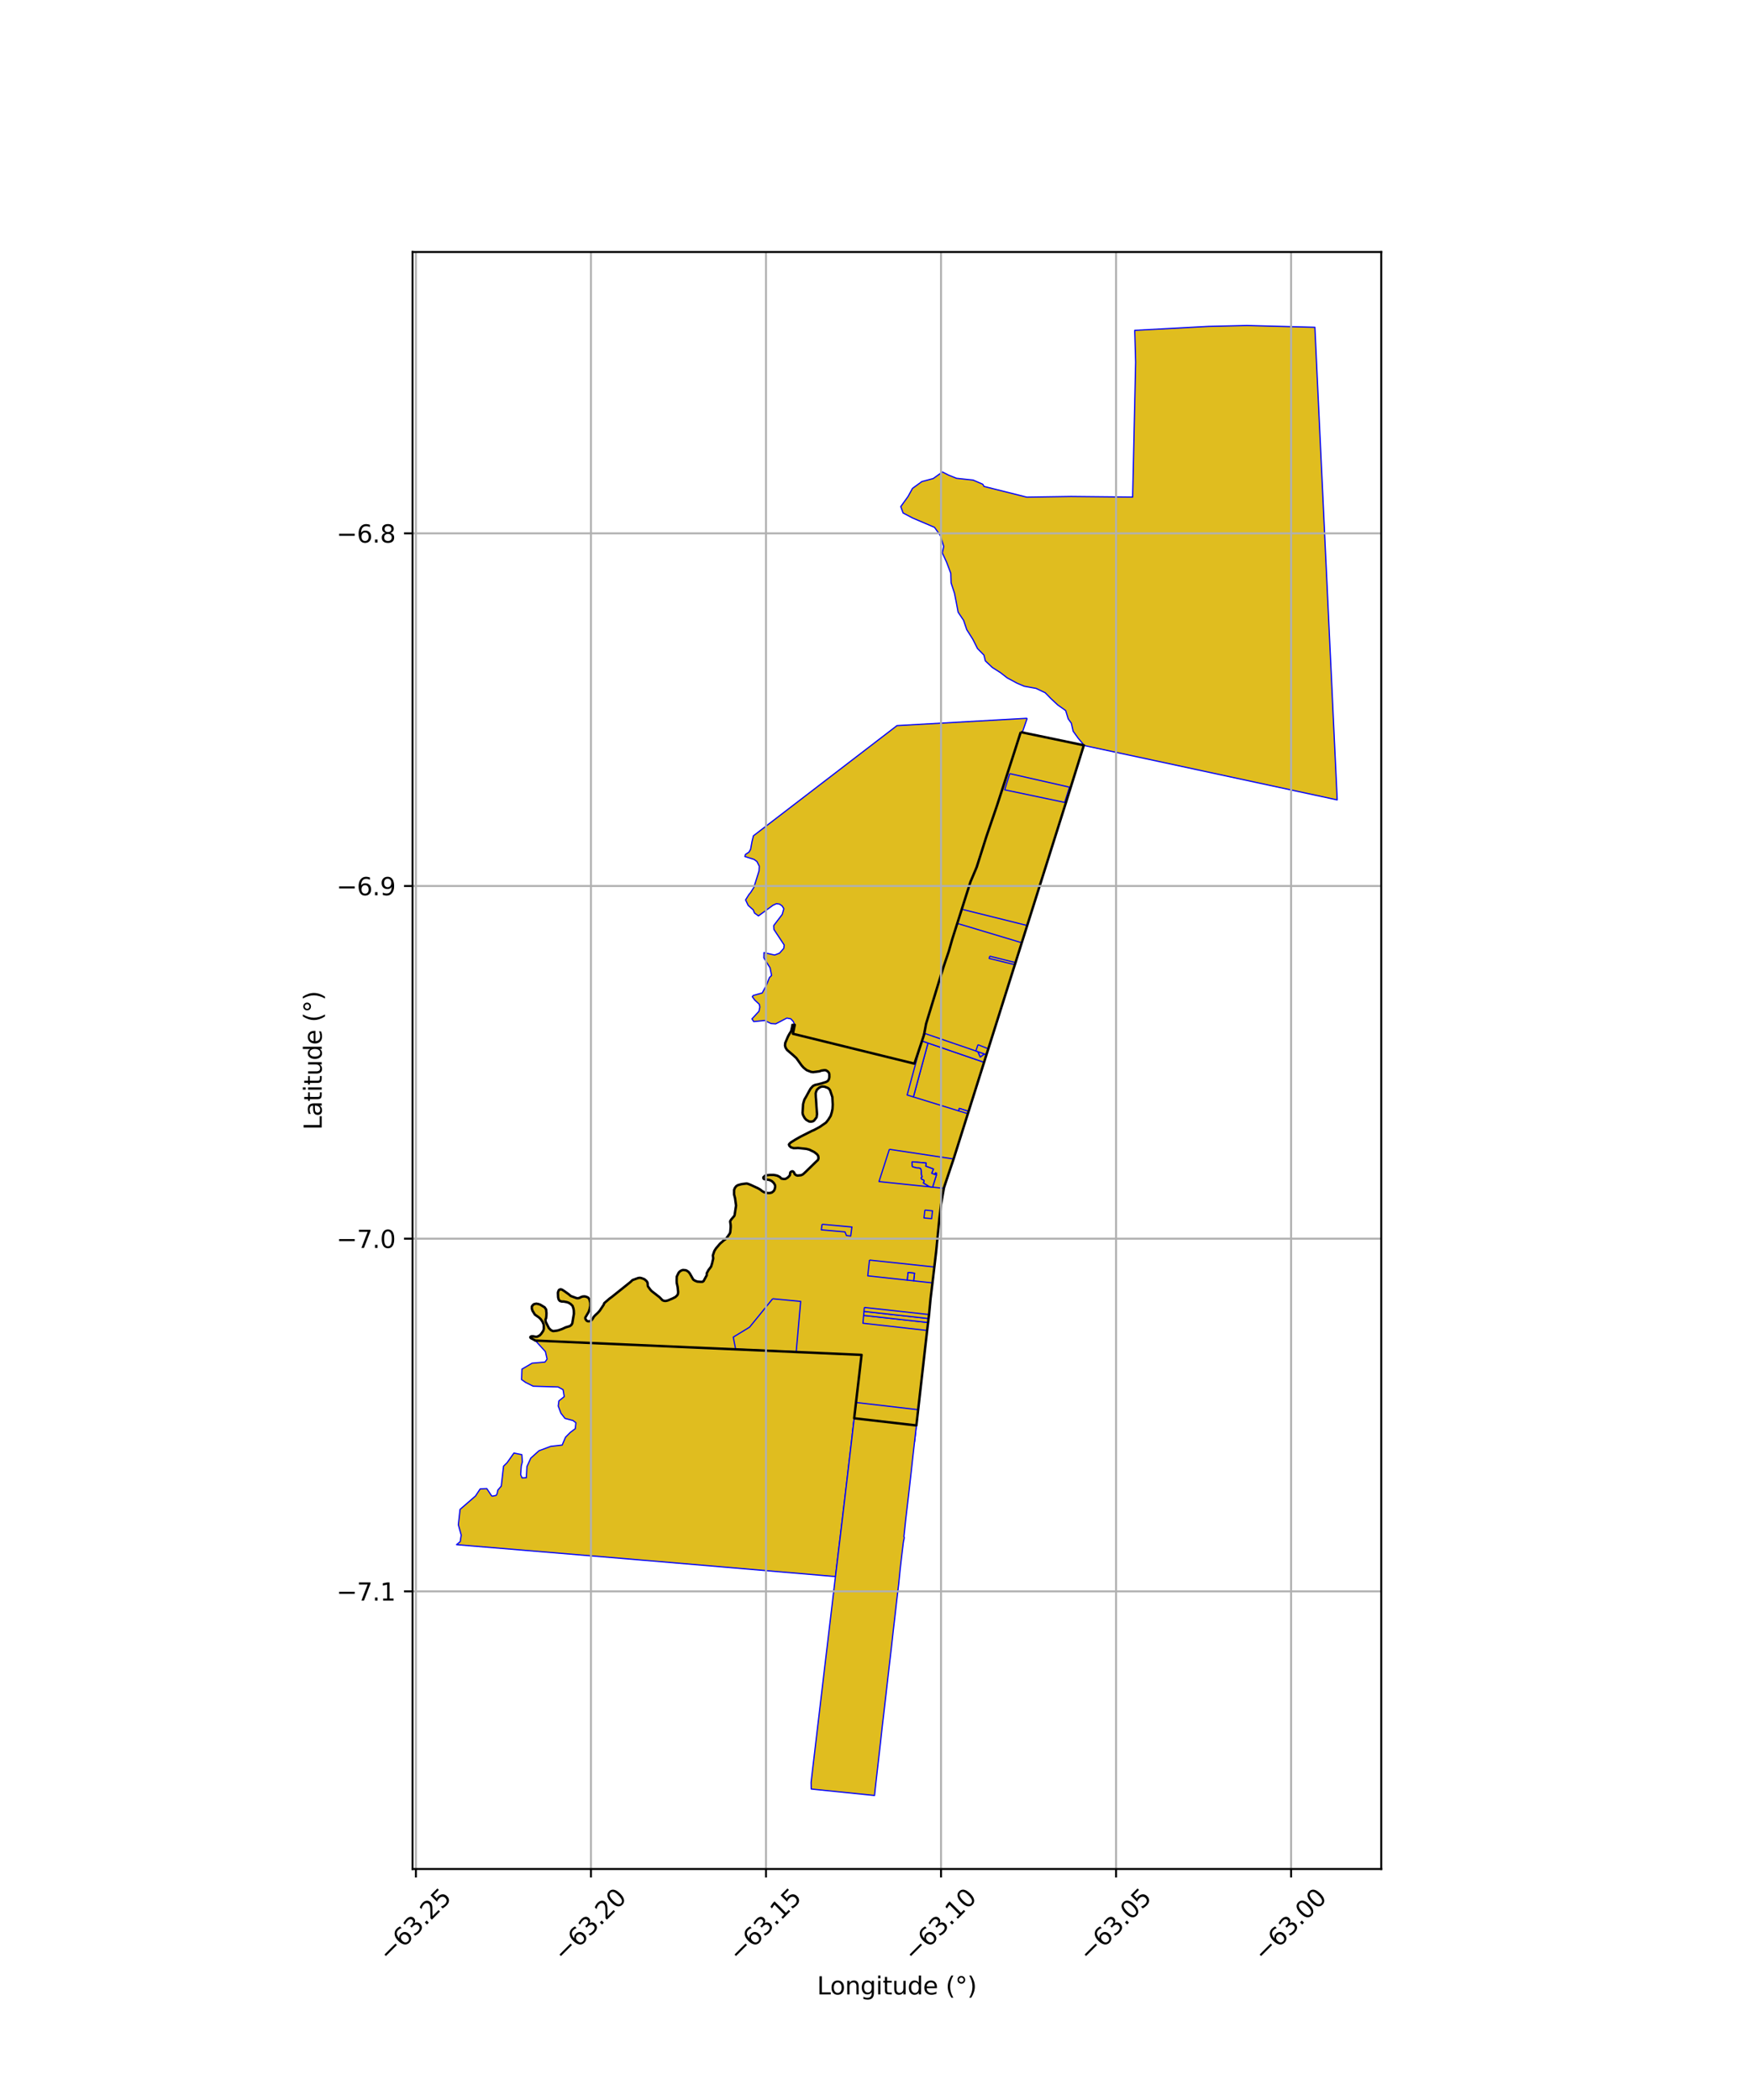 <?xml version="1.0" encoding="utf-8" standalone="no"?>
<!DOCTYPE svg PUBLIC "-//W3C//DTD SVG 1.1//EN"
  "http://www.w3.org/Graphics/SVG/1.1/DTD/svg11.dtd">
<svg xmlns:xlink="http://www.w3.org/1999/xlink" width="720pt" height="864pt" viewBox="0 0 720 864" xmlns="http://www.w3.org/2000/svg" version="1.1">
 <defs>
  <style type="text/css">*{stroke-linejoin: round; stroke-linecap: butt}</style>
 </defs>
 <g id="figure_1">
  <g id="patch_1">
   <path d="M 0 864 
L 720 864 
L 720 0 
L 0 0 
z
" style="fill: #ffffff"/>
  </g>
  <g id="axes_1">
   <g id="patch_2">
    <path d="M 169.723 768.96 
L 568.277 768.96 
L 568.277 103.68 
L 169.723 103.68 
z
" style="fill: #ffffff"/>
   </g>
   <g id="PatchCollection_1">
    <path d="M 220.254 551.552 
L 354.47 557.436 
L 353.716 563.964 
L 352.96 570.485 
L 352.202 577.005 
L 351.443 583.525 
L 350.683 590.033 
L 349.921 596.545 
L 349.16 603.035 
L 348.397 609.55 
L 347.616 616.162 
L 346.854 622.579 
L 346.079 629.078 
L 345.297 635.598 
L 344.513 642.122 
L 343.733 648.642 
L 263.246 641.798 
L 187.839 635.522 
L 189.356 634.239 
L 189.758 631.585 
L 188.57 627.339 
L 189.277 621.007 
L 195.628 615.504 
L 197.557 612.58 
L 200.279 612.447 
L 202.154 615.278 
L 202.517 615.577 
L 204.129 615.246 
L 204.51 614.59 
L 204.823 613.067 
L 206.235 611.416 
L 207.181 603.216 
L 208.607 601.829 
L 211.452 597.825 
L 214.691 598.478 
L 214.906 601.426 
L 214.473 603.102 
L 214.21 606.7 
L 214.789 608.062 
L 216.54 607.982 
L 216.797 603.388 
L 218.378 599.916 
L 221.761 596.868 
L 226.618 595.062 
L 231.29 594.536 
L 232.673 591.311 
L 234.616 589.347 
L 236.685 587.785 
L 236.932 585.341 
L 235.701 584.426 
L 232.452 583.577 
L 230.775 581.439 
L 229.662 578.488 
L 229.924 576.377 
L 232.135 574.616 
L 231.659 571.765 
L 229.619 570.636 
L 219.362 570.323 
L 216.27 568.776 
L 214.585 567.601 
L 214.727 563.298 
L 218.929 560.855 
L 224.218 560.39 
L 225.09 559.18 
L 224.397 556.098 
L 220.254 551.552 
" clip-path="url(#p01015a4462)" style="fill: #e0bd1f; stroke: #0000ff; stroke-width: 0.5"/>
    <path d="M 292.643 526.462 
L 313.348 539.673 
L 308.403 546.032 
L 301.688 550.13 
L 302.655 555.036 
L 268.993 553.687 
L 269.147 536.893 
L 273.346 537.974 
L 287.345 529.727 
L 292.643 526.462 
" clip-path="url(#p01015a4462)" style="fill: #e0bd1f; stroke: #0000ff; stroke-width: 0.5"/>
    <path d="M 307.019 487.386 
L 308.407 487.843 
L 310.794 488.857 
L 312.98 490.016 
L 315.012 491.365 
L 316.243 491.509 
L 317.469 491.337 
L 319.099 490.288 
L 319.585 488.547 
L 360.668 492.611 
L 359.908 499.129 
L 302.443 492.962 
L 302.331 491.631 
L 302.18 490.629 
L 302.272 489.67 
L 302.71 488.752 
L 303.656 487.911 
L 304.828 487.48 
L 307.019 487.386 
" clip-path="url(#p01015a4462)" style="fill: #e0bd1f; stroke: #0000ff; stroke-width: 0.5"/>
    <path d="M 351.443 583.525 
L 377.026 586.466 
L 376.29 593.055 
L 350.683 590.033 
L 351.443 583.525 
" clip-path="url(#p01015a4462)" style="fill: #e0bd1f; stroke: #0000ff; stroke-width: 0.5"/>
    <path d="M 352.96 570.485 
L 378.504 573.455 
L 377.761 579.996 
L 352.202 577.005 
L 352.96 570.485 
" clip-path="url(#p01015a4462)" style="fill: #e0bd1f; stroke: #0000ff; stroke-width: 0.5"/>
    <path d="M 368.379 465.446 
L 394.195 470.705 
L 392.315 476.836 
L 365.912 472.858 
L 368.379 465.446 
" clip-path="url(#p01015a4462)" style="fill: #e0bd1f; stroke: #0000ff; stroke-width: 0.5"/>
    <path d="M 370.864 457.898 
L 396.151 464.469 
L 394.195 470.705 
L 368.379 465.446 
L 370.864 457.898 
" clip-path="url(#p01015a4462)" style="fill: #e0bd1f; stroke: #0000ff; stroke-width: 0.5"/>
    <path d="M 422.612 295.522 
L 395.69 374.087 
L 393.842 379.91 
L 381.135 421.398 
L 380.135 425.071 
L 376.621 437.71 
L 326.223 425.317 
L 326.982 421.671 
L 326.374 420.263 
L 325.358 419.172 
L 323.734 418.867 
L 319.139 421.253 
L 317.235 421.127 
L 314.62 419.857 
L 310.101 420.314 
L 309.365 419.197 
L 312.259 416.075 
L 312.614 414.323 
L 312.386 413.18 
L 310.507 411.429 
L 309.517 410.058 
L 309.923 409.55 
L 313.604 408.534 
L 315.457 405.082 
L 316.064 403.439 
L 316.562 402.214 
L 317.455 401.301 
L 316.813 398.168 
L 314.283 394.111 
L 314.323 391.942 
L 318.707 392.921 
L 320.713 392.159 
L 322.464 390.179 
L 322.642 388.808 
L 318.402 382.385 
L 318.326 380.81 
L 321.83 376.215 
L 322.489 373.879 
L 321.804 372.737 
L 320.738 371.975 
L 319.443 371.797 
L 318.022 372.457 
L 312.056 376.824 
L 310.431 375.656 
L 309.898 374.336 
L 307.816 372.508 
L 306.75 370.248 
L 308.138 368.023 
L 308.832 367.202 
L 310.151 365.12 
L 312.284 358.316 
L 312.386 356.373 
L 311.434 354.469 
L 310.279 353.618 
L 306.458 352.387 
L 306.699 351.536 
L 308.146 350.597 
L 308.819 349.429 
L 309.403 346.211 
L 309.978 343.87 
L 369.045 298.538 
L 422.612 295.522 
" clip-path="url(#p01015a4462)" style="fill: #e0bd1f; stroke: #0000ff; stroke-width: 0.5"/>
    <path d="M 381.135 421.398 
L 402.374 429.825 
L 401.496 432.407 
L 380.135 425.071 
L 381.135 421.398 
" clip-path="url(#p01015a4462)" style="fill: #e0bd1f; stroke: #0000ff; stroke-width: 0.5"/>
    <path d="M 373.231 450.52 
L 375.798 451.312 
L 394.376 457.037 
L 398.116 458.192 
L 396.151 464.469 
L 370.864 457.898 
L 373.231 450.52 
" clip-path="url(#p01015a4462)" style="fill: #e0bd1f; stroke: #0000ff; stroke-width: 0.5"/>
    <path d="M 419.956 301.208 
L 445.924 306.623 
L 444.127 312.446 
L 442.552 317.556 
L 441.597 320.577 
L 440.521 323.974 
L 438.545 330.245 
L 436.552 336.567 
L 434.745 342.34 
L 432.704 348.742 
L 430.732 355.013 
L 428.788 361.234 
L 426.737 367.712 
L 424.859 373.623 
L 422.616 380.778 
L 420.368 387.871 
L 418.546 393.688 
L 416.389 400.496 
L 415.171 404.36 
L 413.205 410.612 
L 411.161 417.095 
L 409.061 423.763 
L 406.578 431.324 
L 398.211 458.023 
L 396.297 464.338 
L 394.326 470.507 
L 392.384 476.69 
L 388.399 488.526 
L 387.236 495.179 
L 386.452 501.694 
L 385.837 508.227 
L 385.18 514.76 
L 384.446 521.28 
L 383.648 527.811 
L 382.857 534.303 
L 382.245 540.842 
L 381.452 547.379 
L 379.999 560.402 
L 379.255 566.922 
L 378.504 573.455 
L 377.761 579.996 
L 377.026 586.466 
L 351.43 583.518 
L 352.202 577.005 
L 352.96 570.485 
L 353.716 563.964 
L 354.47 557.436 
L 220.254 551.552 
L 219.978 551.378 
L 219.35 551.024 
L 218.832 550.811 
L 218.551 550.635 
L 218.378 550.528 
L 218.3 550.455 
L 218.232 550.314 
L 218.179 550.216 
L 218.193 550.102 
L 218.333 549.943 
L 218.49 549.863 
L 218.69 549.808 
L 219.347 549.795 
L 219.81 549.932 
L 220.397 549.996 
L 221.026 549.957 
L 221.652 549.685 
L 221.9 549.55 
L 222.122 549.371 
L 222.446 549.04 
L 222.752 548.658 
L 223.167 548.023 
L 223.501 547.528 
L 223.738 546.726 
L 223.764 546.118 
L 223.728 545.357 
L 223.668 544.912 
L 223.207 543.807 
L 222.444 542.699 
L 221.748 542.044 
L 220.058 540.857 
L 219.682 540.28 
L 219.493 539.969 
L 219.299 539.672 
L 219.058 539.23 
L 218.89 538.745 
L 218.819 538.402 
L 218.801 538.041 
L 218.808 537.679 
L 218.922 537.336 
L 219.18 537.024 
L 219.429 536.762 
L 219.724 536.567 
L 220.077 536.476 
L 220.631 536.361 
L 221.476 536.509 
L 222.262 536.764 
L 223.12 537.238 
L 224.086 537.879 
L 224.68 538.752 
L 224.815 539.534 
L 224.836 540.203 
L 224.84 540.647 
L 224.796 541.464 
L 224.734 542.042 
L 224.664 542.381 
L 224.413 542.936 
L 224.442 543.283 
L 224.478 543.644 
L 224.526 543.841 
L 224.688 544.192 
L 225.016 544.817 
L 225.307 545.444 
L 225.546 545.916 
L 225.801 546.377 
L 226.169 546.802 
L 226.567 547.168 
L 226.876 547.383 
L 227.245 547.55 
L 227.622 547.64 
L 228.047 547.624 
L 228.44 547.582 
L 229.042 547.488 
L 229.814 547.299 
L 231.285 546.781 
L 232.76 546.099 
L 233.526 545.897 
L 234.382 545.623 
L 234.689 545.441 
L 235.044 545.154 
L 235.207 544.954 
L 235.334 544.731 
L 235.448 544.493 
L 235.494 544.239 
L 235.562 543.809 
L 235.605 543.449 
L 235.658 542.993 
L 235.728 542.45 
L 235.862 542.071 
L 235.896 541.714 
L 236.017 541.322 
L 236.044 541.169 
L 236.072 540.982 
L 236.118 540.527 
L 236.13 540.069 
L 236.108 539.652 
L 236.081 539.241 
L 236.033 538.791 
L 235.983 538.529 
L 235.912 538.285 
L 235.823 538.042 
L 235.722 537.822 
L 235.685 537.618 
L 235.552 537.258 
L 235.158 536.818 
L 234.798 536.527 
L 234.417 536.242 
L 233.958 535.99 
L 233.587 535.821 
L 233.212 535.734 
L 232.7 535.637 
L 231.899 535.486 
L 231.16 535.492 
L 230.344 535.25 
L 230.085 534.992 
L 229.879 534.701 
L 229.749 534.33 
L 229.618 533.72 
L 229.542 532.92 
L 229.549 531.974 
L 229.588 531.627 
L 229.762 531.133 
L 229.906 530.83 
L 230.163 530.606 
L 230.493 530.48 
L 230.68 530.457 
L 230.863 530.477 
L 231.254 530.613 
L 231.585 530.785 
L 232.216 531.22 
L 233.238 531.902 
L 233.762 532.336 
L 234.019 532.514 
L 234.3 532.756 
L 234.581 532.982 
L 234.825 533.209 
L 235.147 533.337 
L 235.734 533.575 
L 236.534 533.913 
L 237.237 534.096 
L 237.821 534.133 
L 238.412 533.99 
L 239.091 533.632 
L 239.772 533.416 
L 240.562 533.374 
L 241.239 533.537 
L 241.97 533.878 
L 242.457 534.484 
L 242.699 535.206 
L 242.852 535.998 
L 242.866 537.2 
L 242.741 537.911 
L 242.575 538.667 
L 242.313 539.473 
L 242.17 539.782 
L 241.933 540.158 
L 241.613 540.643 
L 241.455 540.974 
L 241.179 541.335 
L 240.899 541.708 
L 240.807 542.103 
L 240.847 542.629 
L 241.203 543.239 
L 241.352 543.365 
L 241.564 543.498 
L 241.848 543.613 
L 242.123 543.649 
L 242.388 543.658 
L 242.602 543.605 
L 242.814 543.507 
L 243.189 543.363 
L 243.411 543.152 
L 243.576 542.987 
L 243.722 542.768 
L 243.835 542.581 
L 243.899 542.449 
L 244.007 542.238 
L 244.092 542.079 
L 244.176 541.932 
L 244.248 541.809 
L 244.364 541.693 
L 244.488 541.547 
L 244.604 541.4 
L 244.924 541.106 
L 245.23 540.849 
L 245.596 540.497 
L 245.725 540.392 
L 245.995 540.106 
L 246.467 539.622 
L 246.727 539.287 
L 247.015 538.816 
L 247.292 538.402 
L 247.581 538.006 
L 247.778 537.529 
L 248.163 537.097 
L 248.231 536.994 
L 248.335 536.876 
L 248.412 536.752 
L 248.472 536.614 
L 248.505 536.487 
L 248.6 536.161 
L 248.968 535.831 
L 249.372 535.479 
L 249.768 535.103 
L 250.174 534.729 
L 250.471 534.504 
L 250.765 534.293 
L 251.083 534.088 
L 251.391 533.866 
L 251.824 533.512 
L 252.112 533.286 
L 252.41 533.064 
L 252.842 532.727 
L 253.272 532.386 
L 253.698 532.052 
L 253.986 531.837 
L 254.251 531.611 
L 254.557 531.423 
L 254.969 531.085 
L 255.383 530.752 
L 255.67 530.532 
L 256.087 530.204 
L 256.522 529.902 
L 257.1 529.484 
L 257.384 529.255 
L 257.771 528.886 
L 258.297 528.404 
L 258.828 527.938 
L 259.366 527.471 
L 259.756 527.108 
L 259.993 526.86 
L 260.246 526.652 
L 260.564 526.524 
L 261.239 526.231 
L 261.92 525.967 
L 262.263 525.861 
L 262.613 525.795 
L 262.962 525.744 
L 263.315 525.721 
L 263.679 525.768 
L 264.019 525.881 
L 264.519 526.032 
L 264.839 526.154 
L 265.139 526.318 
L 265.414 526.509 
L 265.713 526.799 
L 265.901 526.967 
L 266.123 527.203 
L 266.274 527.427 
L 266.393 527.658 
L 266.442 527.857 
L 266.468 527.995 
L 266.489 528.11 
L 266.477 528.236 
L 266.486 528.432 
L 266.477 528.585 
L 266.481 528.777 
L 266.46 528.922 
L 266.495 529.066 
L 266.579 529.243 
L 266.768 529.54 
L 266.983 529.838 
L 267.19 530.093 
L 267.396 530.373 
L 267.531 530.552 
L 267.628 530.679 
L 267.764 530.839 
L 267.909 530.992 
L 268.072 531.157 
L 268.267 531.301 
L 268.454 531.429 
L 268.635 531.547 
L 268.987 531.801 
L 269.354 532.031 
L 269.699 532.263 
L 269.876 532.39 
L 270.057 532.505 
L 270.211 532.608 
L 270.343 532.717 
L 270.602 532.981 
L 270.886 533.244 
L 271.147 533.482 
L 271.371 533.727 
L 271.582 533.958 
L 271.786 534.213 
L 271.995 534.474 
L 272.109 534.612 
L 272.248 534.748 
L 272.402 534.862 
L 272.563 534.955 
L 272.847 535.089 
L 273.035 535.166 
L 273.264 535.213 
L 273.511 535.265 
L 273.71 535.27 
L 273.907 535.239 
L 274.128 535.215 
L 274.323 535.183 
L 274.519 535.124 
L 274.714 535.066 
L 274.891 535.001 
L 275.208 534.848 
L 275.369 534.764 
L 275.532 534.697 
L 275.705 534.614 
L 275.876 534.538 
L 276.382 534.373 
L 276.67 534.25 
L 277.007 534.107 
L 277.541 533.852 
L 277.865 533.646 
L 278.151 533.411 
L 278.385 533.18 
L 278.542 533.033 
L 278.666 532.895 
L 278.769 532.712 
L 278.861 532.533 
L 278.936 532.305 
L 278.993 532.025 
L 278.998 531.548 
L 278.98 531.176 
L 278.985 530.991 
L 278.985 530.971 
L 278.98 530.736 
L 278.951 530.508 
L 278.923 530.299 
L 278.882 530.092 
L 278.844 529.915 
L 278.796 529.612 
L 278.789 529.467 
L 278.698 529.075 
L 278.657 528.895 
L 278.569 528.622 
L 278.507 528.468 
L 278.463 528.334 
L 278.437 528.198 
L 278.426 528.12 
L 278.426 527.848 
L 278.449 527.468 
L 278.44 527.134 
L 278.391 526.901 
L 278.387 526.63 
L 278.322 526.381 
L 278.326 525.881 
L 278.348 525.555 
L 278.444 525.215 
L 278.578 524.886 
L 278.791 524.352 
L 278.981 523.978 
L 279.192 523.664 
L 279.434 523.365 
L 279.692 523.106 
L 279.983 522.899 
L 280.289 522.733 
L 280.639 522.606 
L 280.972 522.505 
L 281.395 522.502 
L 282 522.593 
L 282.408 522.706 
L 282.907 522.965 
L 283.243 523.24 
L 283.497 523.506 
L 283.816 523.953 
L 283.998 524.274 
L 284.205 524.665 
L 284.354 524.932 
L 284.504 525.259 
L 284.648 525.568 
L 284.796 525.863 
L 284.933 526.142 
L 285.228 526.457 
L 285.503 526.678 
L 285.867 526.882 
L 286.249 527.066 
L 286.45 527.14 
L 286.873 527.285 
L 287.316 527.346 
L 287.754 527.349 
L 287.982 527.365 
L 288.18 527.377 
L 288.454 527.397 
L 288.64 527.395 
L 288.867 527.384 
L 289.054 527.355 
L 289.208 527.271 
L 289.351 527.184 
L 289.479 527.057 
L 289.592 526.863 
L 289.678 526.687 
L 289.744 526.497 
L 289.823 526.326 
L 289.915 526.187 
L 289.99 525.991 
L 290.077 525.829 
L 290.152 525.744 
L 290.244 525.662 
L 290.324 525.61 
L 290.409 525.545 
L 290.485 525.481 
L 290.538 525.392 
L 290.614 525.248 
L 290.652 525.174 
L 290.683 525.097 
L 290.697 525.05 
L 290.708 524.978 
L 290.707 524.867 
L 290.754 524.76 
L 290.798 524.621 
L 290.817 524.492 
L 290.809 524.423 
L 290.799 524.361 
L 290.769 524.242 
L 290.742 524.158 
L 290.726 524.081 
L 290.738 523.981 
L 290.764 523.889 
L 290.803 523.803 
L 291.012 523.386 
L 291.223 522.967 
L 291.487 522.536 
L 291.86 522.101 
L 292.234 521.635 
L 292.389 521.495 
L 292.468 521.327 
L 292.545 521.147 
L 292.621 520.958 
L 292.691 520.755 
L 292.747 520.563 
L 292.748 520.561 
L 292.807 520.446 
L 292.847 520.318 
L 292.877 520.19 
L 292.882 520.087 
L 292.901 520.022 
L 292.959 519.836 
L 293.011 519.65 
L 293.065 519.46 
L 293.11 519.264 
L 293.186 518.923 
L 293.262 518.787 
L 293.289 518.644 
L 293.3 518.433 
L 293.306 518.274 
L 293.334 518.116 
L 293.385 517.96 
L 293.437 517.843 
L 293.444 517.804 
L 293.439 517.76 
L 293.423 517.642 
L 293.406 517.519 
L 293.383 517.398 
L 293.343 517.244 
L 293.313 517.149 
L 293.292 517.014 
L 293.276 516.819 
L 293.287 516.531 
L 293.382 516.208 
L 293.44 516.046 
L 293.55 515.526 
L 293.663 515.185 
L 293.798 514.863 
L 293.9 514.709 
L 293.99 514.549 
L 294.172 514.216 
L 294.272 514.081 
L 294.371 513.927 
L 294.47 513.775 
L 294.577 513.626 
L 294.804 513.339 
L 295.025 513.056 
L 295.247 512.762 
L 295.472 512.47 
L 295.59 512.325 
L 295.716 512.189 
L 295.849 512.058 
L 295.982 511.928 
L 296.115 511.794 
L 296.246 511.666 
L 296.379 511.539 
L 296.523 511.419 
L 296.653 511.289 
L 296.769 511.148 
L 297.027 510.89 
L 297.294 510.635 
L 297.425 510.566 
L 297.508 510.524 
L 297.805 510.316 
L 298.354 509.958 
L 298.752 509.614 
L 299.08 509.182 
L 299.363 508.841 
L 299.589 508.551 
L 299.9 508.113 
L 300.09 507.799 
L 300.199 507.631 
L 300.275 507.471 
L 300.326 507.358 
L 300.406 507.123 
L 300.447 506.91 
L 300.477 506.702 
L 300.532 506.349 
L 300.567 506.161 
L 300.599 505.946 
L 300.619 505.556 
L 300.596 505.387 
L 300.622 505.022 
L 300.599 504.855 
L 300.615 504.685 
L 300.612 504.518 
L 300.631 504.345 
L 300.64 504.175 
L 300.593 503.847 
L 300.548 503.632 
L 300.475 503.403 
L 300.442 503.224 
L 300.421 503.07 
L 300.403 502.912 
L 300.391 502.751 
L 300.404 502.599 
L 300.419 502.452 
L 300.484 502.292 
L 300.673 501.952 
L 300.923 501.64 
L 301.175 501.355 
L 301.452 501.134 
L 301.773 500.839 
L 302.115 500.253 
L 302.249 499.852 
L 302.456 498.505 
L 302.577 497.847 
L 302.663 497.515 
L 302.746 497.194 
L 302.816 496.767 
L 302.845 496.362 
L 302.837 495.999 
L 302.786 495.53 
L 302.74 495.277 
L 302.689 494.808 
L 302.648 494.527 
L 302.622 494.28 
L 302.576 493.919 
L 302.535 493.649 
L 302.493 493.327 
L 302.426 493.008 
L 302.315 492.651 
L 302.231 492.526 
L 302.17 492.407 
L 302.125 492.305 
L 302.091 492.099 
L 302.062 491.91 
L 302.044 491.754 
L 302.036 491.594 
L 302.022 491.397 
L 302.017 491.209 
L 302.025 491.041 
L 302.02 490.88 
L 302.005 490.681 
L 301.992 490.554 
L 301.975 490.461 
L 301.971 490.326 
L 301.965 490.222 
L 301.966 490.14 
L 301.974 490.01 
L 301.986 489.888 
L 301.979 489.76 
L 302.029 489.577 
L 302.084 489.393 
L 302.137 489.216 
L 302.195 489.043 
L 302.274 488.881 
L 302.371 488.723 
L 302.472 488.569 
L 302.577 488.418 
L 302.687 488.269 
L 302.805 488.13 
L 302.936 488.004 
L 303.087 487.891 
L 303.237 487.784 
L 303.398 487.688 
L 303.574 487.612 
L 303.763 487.546 
L 303.949 487.475 
L 304.131 487.404 
L 304.311 487.342 
L 304.5 487.299 
L 304.696 487.266 
L 304.893 487.235 
L 305.1 487.184 
L 305.311 487.149 
L 305.441 487.127 
L 305.653 487.092 
L 306.005 487.035 
L 306.385 486.991 
L 306.749 486.965 
L 307.146 486.933 
L 307.378 486.962 
L 307.713 487.046 
L 308.171 487.185 
L 308.519 487.343 
L 308.8 487.468 
L 309.163 487.625 
L 309.495 487.781 
L 310.041 488.028 
L 310.927 488.447 
L 311.863 488.882 
L 312.77 489.412 
L 313.224 489.834 
L 313.525 490.02 
L 313.805 490.181 
L 314.005 490.339 
L 314.337 490.488 
L 314.849 490.652 
L 315.357 490.763 
L 315.713 490.829 
L 316.079 490.851 
L 316.642 490.857 
L 317.104 490.795 
L 317.534 490.641 
L 317.736 490.514 
L 318.124 490.22 
L 318.31 490.04 
L 318.47 489.829 
L 318.599 489.615 
L 318.715 489.332 
L 318.83 488.883 
L 318.883 488.611 
L 318.934 488.293 
L 318.916 488.012 
L 318.875 487.615 
L 318.662 487.199 
L 318.524 486.926 
L 318.363 486.708 
L 318.154 486.484 
L 317.951 486.252 
L 317.57 485.95 
L 316.982 485.603 
L 316.572 485.47 
L 316.208 485.371 
L 315.93 485.352 
L 315.733 485.331 
L 315.619 485.323 
L 315.103 485.3 
L 314.769 485.206 
L 314.384 485.125 
L 314.083 484.804 
L 314.023 484.57 
L 314.068 484.383 
L 314.209 484.237 
L 314.332 484.071 
L 314.48 483.939 
L 314.624 483.849 
L 314.782 483.723 
L 314.989 483.634 
L 315.205 483.588 
L 315.419 483.543 
L 315.76 483.478 
L 316.197 483.444 
L 316.737 483.401 
L 317.146 483.387 
L 317.535 483.378 
L 317.924 483.382 
L 318.173 483.397 
L 318.408 483.405 
L 318.743 483.453 
L 318.969 483.491 
L 319.378 483.564 
L 319.78 483.695 
L 320.157 483.882 
L 320.515 484.06 
L 320.847 484.244 
L 321.066 484.476 
L 321.212 484.664 
L 321.504 484.911 
L 321.668 484.947 
L 321.872 485.008 
L 322.091 485.047 
L 322.285 485.07 
L 322.509 485.076 
L 322.758 485.055 
L 323.19 485.015 
L 323.491 484.861 
L 323.772 484.707 
L 324.009 484.56 
L 324.338 484.299 
L 324.625 483.958 
L 324.852 483.699 
L 324.992 483.477 
L 325.092 482.58 
L 325.258 482.224 
L 325.563 481.998 
L 325.764 481.929 
L 325.962 481.9 
L 326.158 481.913 
L 326.344 482.002 
L 326.496 482.168 
L 326.629 482.327 
L 326.76 482.466 
L 326.807 482.763 
L 326.922 483.043 
L 327.08 483.197 
L 327.207 483.303 
L 327.379 483.416 
L 327.555 483.51 
L 327.736 483.587 
L 327.936 483.642 
L 328.144 483.668 
L 328.539 483.649 
L 328.911 483.618 
L 329.268 483.569 
L 329.646 483.505 
L 329.835 483.437 
L 330.021 483.358 
L 330.358 483.15 
L 330.647 482.916 
L 330.912 482.676 
L 331.168 482.426 
L 331.416 482.189 
L 331.665 481.94 
L 331.903 481.684 
L 332.13 481.442 
L 332.372 481.22 
L 332.615 480.98 
L 332.943 480.674 
L 333.188 480.466 
L 333.317 480.34 
L 333.433 480.206 
L 333.633 479.972 
L 333.859 479.745 
L 334.085 479.501 
L 334.288 479.287 
L 334.512 479.07 
L 334.732 478.85 
L 334.977 478.568 
L 335.383 478.251 
L 335.571 478.126 
L 335.887 477.851 
L 336.127 477.598 
L 336.506 477.266 
L 336.664 476.949 
L 336.746 476.66 
L 336.762 476.31 
L 336.714 475.996 
L 336.634 475.734 
L 336.56 475.451 
L 336.309 475.066 
L 336.12 474.863 
L 335.814 474.588 
L 335.405 474.278 
L 335.147 474.101 
L 334.981 473.979 
L 334.816 473.891 
L 334.617 473.781 
L 334.419 473.653 
L 334.235 473.549 
L 334.055 473.457 
L 333.872 473.366 
L 333.652 473.271 
L 333.487 473.214 
L 333.192 473.091 
L 333.003 473.01 
L 332.786 472.932 
L 332.399 472.825 
L 332.016 472.725 
L 331.787 472.685 
L 331.448 472.638 
L 331.126 472.58 
L 330.794 472.515 
L 330.437 472.458 
L 330.085 472.397 
L 329.731 472.357 
L 329.364 472.324 
L 329.065 472.298 
L 328.774 472.262 
L 328.533 472.307 
L 328.306 472.317 
L 327.993 472.313 
L 327.509 472.36 
L 326.904 472.416 
L 326.543 472.386 
L 326.381 472.343 
L 326.199 472.354 
L 326.027 472.299 
L 325.7 472.185 
L 325.554 472.123 
L 325.43 472.053 
L 325.183 471.845 
L 325.061 471.724 
L 324.868 471.547 
L 324.778 471.427 
L 324.71 471.299 
L 324.556 471.077 
L 324.587 470.891 
L 324.674 470.725 
L 324.799 470.569 
L 325.066 470.276 
L 325.378 470.026 
L 325.683 469.814 
L 326.01 469.616 
L 326.341 469.412 
L 326.656 469.217 
L 326.962 469.022 
L 327.274 468.836 
L 327.432 468.738 
L 327.596 468.647 
L 327.752 468.542 
L 327.907 468.438 
L 328.228 468.244 
L 328.588 468.09 
L 328.761 468.008 
L 329.09 467.812 
L 329.407 467.626 
L 330.057 467.293 
L 330.704 466.946 
L 331.371 466.63 
L 331.874 466.408 
L 332.184 466.249 
L 332.496 466.094 
L 332.792 465.929 
L 333.079 465.761 
L 333.341 465.57 
L 333.404 465.533 
L 333.472 465.51 
L 333.666 465.483 
L 333.907 465.358 
L 334.123 465.248 
L 334.554 465.14 
L 334.831 464.969 
L 335.101 464.834 
L 335.409 464.683 
L 335.718 464.522 
L 336.029 464.346 
L 336.322 464.185 
L 336.628 464.014 
L 336.931 463.856 
L 337.257 463.659 
L 337.695 463.373 
L 338.05 463.145 
L 338.284 462.995 
L 338.44 462.897 
L 338.6 462.793 
L 338.756 462.683 
L 339.055 462.461 
L 339.451 462.281 
L 339.71 462.015 
L 339.844 461.867 
L 339.971 461.723 
L 340.215 461.446 
L 340.346 461.293 
L 340.604 460.945 
L 340.805 460.634 
L 341.007 460.326 
L 341.113 460.152 
L 341.225 460.042 
L 341.318 459.911 
L 341.411 459.779 
L 341.498 459.684 
L 341.633 459.483 
L 341.755 459.119 
L 341.884 458.777 
L 341.958 458.567 
L 342.054 458.175 
L 342.092 458.026 
L 342.141 457.872 
L 342.194 457.702 
L 342.252 457.522 
L 342.318 457.273 
L 342.346 457.098 
L 342.422 456.78 
L 342.467 456.572 
L 342.502 456.361 
L 342.526 456.164 
L 342.564 455.769 
L 342.587 455.412 
L 342.605 455.019 
L 342.611 454.453 
L 342.599 454.071 
L 342.589 453.716 
L 342.584 453.367 
L 342.582 453.016 
L 342.513 452.225 
L 342.445 451.818 
L 342.449 451.362 
L 342.297 450.873 
L 342.25 450.526 
L 342.134 450.148 
L 341.903 449.571 
L 341.673 448.982 
L 341.504 448.566 
L 341.03 447.931 
L 340.538 447.588 
L 339.96 447.323 
L 339.243 447.099 
L 338.255 447.017 
L 337.604 447.204 
L 337.029 447.532 
L 336.368 448.096 
L 335.969 448.601 
L 335.737 449.195 
L 335.595 449.767 
L 335.592 450.072 
L 335.589 450.265 
L 335.584 450.494 
L 335.585 450.805 
L 335.651 451.358 
L 335.749 451.898 
L 335.747 452.45 
L 335.769 453.167 
L 335.792 453.698 
L 335.888 454.207 
L 335.907 454.682 
L 335.919 455.008 
L 335.919 455.244 
L 335.979 455.851 
L 336.119 456.318 
L 336.166 456.981 
L 336.16 457.322 
L 336.166 457.842 
L 336.151 458.364 
L 336.128 458.712 
L 336.071 459.233 
L 335.991 459.571 
L 335.922 459.748 
L 335.623 460.187 
L 335.397 460.521 
L 335.159 460.741 
L 334.954 461.018 
L 334.774 461.192 
L 334.49 461.318 
L 334.024 461.451 
L 333.696 461.479 
L 333.35 461.481 
L 332.919 461.409 
L 332.622 461.267 
L 332.458 461.173 
L 332.13 460.995 
L 331.711 460.721 
L 331.352 460.378 
L 331.038 459.962 
L 330.844 459.66 
L 330.566 459.199 
L 330.437 458.908 
L 330.384 458.744 
L 330.337 458.573 
L 330.294 458.4 
L 330.197 457.899 
L 330.217 457.355 
L 330.224 456.994 
L 330.307 456.484 
L 330.335 456.309 
L 330.377 455.765 
L 330.379 455.52 
L 330.346 455.182 
L 330.358 454.845 
L 330.382 454.479 
L 330.415 454.291 
L 330.479 453.92 
L 330.566 453.56 
L 330.632 453.384 
L 330.705 453.21 
L 330.802 452.852 
L 330.85 452.677 
L 330.916 452.509 
L 330.987 452.337 
L 331.147 452.013 
L 331.346 451.701 
L 331.564 451.376 
L 331.855 450.885 
L 332.029 450.568 
L 332.203 450.252 
L 332.377 449.941 
L 332.542 449.626 
L 332.699 449.307 
L 332.869 448.987 
L 333.036 448.669 
L 333.219 448.345 
L 333.31 448.189 
L 333.403 448.029 
L 333.504 447.877 
L 333.737 447.588 
L 333.989 447.31 
L 334.116 447.172 
L 334.237 447.033 
L 334.365 446.9 
L 334.51 446.78 
L 334.838 446.586 
L 335.19 446.435 
L 335.373 446.368 
L 335.562 446.315 
L 335.961 446.238 
L 336.361 446.17 
L 336.738 446.076 
L 337.11 446.004 
L 337.453 445.885 
L 337.761 445.82 
L 337.945 445.767 
L 338.128 445.697 
L 338.404 445.613 
L 338.627 445.527 
L 338.822 445.467 
L 339.056 445.429 
L 339.223 445.405 
L 339.417 445.324 
L 339.902 445.146 
L 340.372 444.893 
L 340.634 444.696 
L 340.723 444.552 
L 340.827 444.396 
L 340.963 444.16 
L 341.079 443.917 
L 341.165 443.612 
L 341.221 443.118 
L 341.231 442.881 
L 341.199 442.498 
L 341.196 441.944 
L 341.065 441.42 
L 340.796 441.052 
L 340.599 440.852 
L 340.274 440.602 
L 340.046 440.478 
L 339.818 440.355 
L 339.576 440.304 
L 339.317 440.269 
L 339.125 440.308 
L 338.69 440.352 
L 338.437 440.376 
L 338.19 440.41 
L 337.928 440.483 
L 337.672 440.604 
L 337.421 440.711 
L 337.136 440.775 
L 336.555 440.857 
L 336.444 440.885 
L 336.273 440.921 
L 335.963 440.98 
L 335.543 441.042 
L 335.339 441.122 
L 335.141 441.137 
L 334.584 441.114 
L 334.047 441.072 
L 333.72 441.016 
L 333.234 440.851 
L 332.703 440.632 
L 332.181 440.417 
L 331.888 440.29 
L 331.612 440.096 
L 331.321 439.874 
L 331.036 439.667 
L 330.91 439.56 
L 330.787 439.437 
L 330.658 439.3 
L 330.519 439.16 
L 330.385 439.03 
L 330.137 438.777 
L 330.027 438.651 
L 329.818 438.376 
L 329.61 438.074 
L 329.504 437.92 
L 329.414 437.78 
L 329.238 437.442 
L 329.12 437.269 
L 329.018 437.125 
L 328.926 436.965 
L 328.823 436.792 
L 328.713 436.637 
L 328.502 436.304 
L 328.37 436.138 
L 328.113 435.873 
L 327.885 435.611 
L 327.65 435.344 
L 327.401 435.093 
L 327.146 434.847 
L 327.008 434.723 
L 326.862 434.603 
L 326.593 434.381 
L 326.329 434.132 
L 326.036 433.888 
L 325.754 433.66 
L 325.469 433.438 
L 324.907 432.987 
L 324.515 432.64 
L 324.125 432.293 
L 323.797 431.962 
L 323.589 431.689 
L 323.4 431.435 
L 323.326 431.295 
L 323.251 431.138 
L 323.187 430.984 
L 323.127 430.816 
L 323.071 430.648 
L 323.025 430.488 
L 322.977 430.143 
L 322.983 429.788 
L 322.996 429.607 
L 323.024 429.428 
L 323.049 429.247 
L 323.078 429.089 
L 323.201 428.771 
L 323.278 428.583 
L 323.412 428.231 
L 323.55 427.889 
L 323.76 427.405 
L 324.002 426.914 
L 324.215 426.412 
L 324.446 425.922 
L 324.626 425.467 
L 324.801 425.353 
L 324.943 425.175 
L 325.114 424.876 
L 325.202 424.679 
L 325.334 424.512 
L 325.434 424.35 
L 325.526 424.1 
L 325.602 423.812 
L 325.675 423.657 
L 325.728 423.471 
L 325.75 423.268 
L 325.834 422.908 
L 325.875 422.728 
L 325.947 422.506 
L 325.997 422.079 
L 326.009 421.686 
L 326.982 421.671 
L 326.223 425.317 
L 376.219 437.612 
L 378.654 430.309 
L 380.173 425.755 
L 381.02 421.206 
L 382.683 415.643 
L 383.128 414.174 
L 384.873 408.523 
L 386.586 402.968 
L 388.317 397.43 
L 390.365 391.392 
L 391.79 386.384 
L 393.842 379.91 
L 395.69 374.087 
L 397.29 369.048 
L 399.277 362.815 
L 401.86 356.724 
L 403.843 350.497 
L 405.801 344.273 
L 408.046 337.772 
L 410.128 331.622 
L 412.436 324.622 
L 414.568 318.039 
L 415.682 314.589 
L 416.59 311.739 
L 418.106 307.032 
L 419.956 301.208 
" clip-path="url(#p01015a4462)" style="fill: #e0bd1f; stroke: #0000ff; stroke-width: 0.5"/>
    <path d="M 407.207 393.39 
L 417.79 396.032 
L 417.523 396.902 
L 406.98 394.329 
L 407.207 393.39 
" clip-path="url(#p01015a4462)" style="fill: #e0bd1f; stroke: #0000ff; stroke-width: 0.5"/>
    <path d="M 395.69 374.087 
L 422.616 380.778 
L 420.368 387.871 
L 393.842 379.91 
L 395.69 374.087 
" clip-path="url(#p01015a4462)" style="fill: #e0bd1f; stroke: #0000ff; stroke-width: 0.5"/>
    <path d="M 513.047 133.92 
L 540.973 134.658 
L 550.161 329.102 
L 473.196 312.532 
L 447.202 306.979 
L 445.924 306.623 
L 445.471 305.954 
L 443.651 303.794 
L 441.521 300.834 
L 440.781 297.541 
L 439.496 295.763 
L 438.448 292.338 
L 435.18 290.036 
L 432.476 287.517 
L 430.007 285.004 
L 426.28 283.232 
L 421.392 282.337 
L 418.425 281.079 
L 414.385 278.894 
L 411.614 276.745 
L 408.26 274.611 
L 405.392 271.899 
L 404.814 269.524 
L 402.172 266.827 
L 400.246 263.009 
L 397.739 259.046 
L 396.451 255.225 
L 394.19 251.864 
L 393.344 247.313 
L 392.711 244.126 
L 391.301 239.797 
L 391.178 235.882 
L 389.435 231.246 
L 387.685 227.475 
L 388.267 224.829 
L 386.89 220.337 
L 384.478 216.962 
L 375.509 213.138 
L 371.556 211.059 
L 370.605 208.42 
L 373.587 204.284 
L 375.426 200.93 
L 379.254 198.146 
L 383.938 196.888 
L 387.751 194.177 
L 390.183 195.433 
L 393.546 196.787 
L 400.359 197.513 
L 404.33 199.216 
L 404.854 200.133 
L 422.448 204.539 
L 440.668 204.255 
L 466.001 204.517 
L 467.233 149.004 
L 466.857 135.921 
L 497.218 134.288 
L 513.047 133.92 
" clip-path="url(#p01015a4462)" style="fill: #e0bd1f; stroke: #0000ff; stroke-width: 0.5"/>
    <path d="M 415.444 318.292 
L 440.014 323.859 
L 438.035 330.139 
L 413.349 324.953 
L 415.444 318.292 
" clip-path="url(#p01015a4462)" style="fill: #e0bd1f; stroke: #0000ff; stroke-width: 0.5"/>
    <path d="M 351.443 583.525 
L 377.026 586.466 
L 376.29 593.055 
L 375.55 599.581 
L 374.836 606.112 
L 374.102 612.649 
L 373.346 619.124 
L 372.613 625.436 
L 371.897 632.234 
L 372.042 632.486 
L 371.994 632.911 
L 371.968 633.204 
L 371.834 633.614 
L 371.646 634.722 
L 371.158 638.765 
L 370.389 645.294 
L 369.749 651.739 
L 368.961 658.306 
L 368.219 664.836 
L 367.468 671.349 
L 366.749 677.852 
L 365.985 684.375 
L 365.235 690.881 
L 364.493 697.398 
L 363.749 703.83 
L 362.964 710.506 
L 362.262 716.946 
L 361.518 723.45 
L 360.776 729.963 
L 360.039 736.475 
L 359.803 738.72 
L 333.754 736.053 
L 333.699 733.327 
L 334.47 726.811 
L 335.24 720.287 
L 336.013 713.778 
L 336.78 707.262 
L 337.551 700.74 
L 338.322 694.23 
L 339.09 687.718 
L 339.85 681.336 
L 340.64 674.692 
L 341.412 668.181 
L 342.181 661.668 
L 342.954 655.153 
L 343.727 648.636 
L 344.513 642.122 
L 345.297 635.598 
L 346.08 629.08 
L 346.854 622.579 
L 347.616 616.166 
L 347.848 614.196 
L 347.896 613.784 
L 348.395 609.548 
L 349.16 603.035 
L 349.921 596.545 
L 350.681 590.037 
L 351.443 583.525 
" clip-path="url(#p01015a4462)" style="fill: #e0bd1f; stroke: #0000ff; stroke-width: 0.5"/>
    <path d="M 352.2 577.023 
L 377.762 579.997 
L 377.026 586.466 
L 351.443 583.525 
L 352.2 577.023 
" clip-path="url(#p01015a4462)" style="fill: #e0bd1f; stroke: #0000ff; stroke-width: 0.5"/>
    <path d="M 317.902 534.341 
L 329.42 535.437 
L 327.589 556.128 
L 302.655 555.036 
L 301.688 550.13 
L 308.403 546.032 
L 317.902 534.341 
" clip-path="url(#p01015a4462)" style="fill: #e0bd1f; stroke: #0000ff; stroke-width: 0.5"/>
    <path d="M 355.324 541.194 
L 381.852 544.122 
L 381.465 547.395 
L 355.036 544.411 
L 355.324 541.194 
" clip-path="url(#p01015a4462)" style="fill: #e0bd1f; stroke: #0000ff; stroke-width: 0.5"/>
    <path d="M 355.464 539.551 
L 382.044 542.481 
L 381.852 544.122 
L 355.324 541.194 
L 355.464 539.551 
" clip-path="url(#p01015a4462)" style="fill: #e0bd1f; stroke: #0000ff; stroke-width: 0.5"/>
    <path d="M 355.608 537.922 
L 382.24 540.84 
L 382.044 542.481 
L 355.464 539.551 
L 355.608 537.922 
" clip-path="url(#p01015a4462)" style="fill: #e0bd1f; stroke: #0000ff; stroke-width: 0.5"/>
    <path d="M 357.73 518.431 
L 384.438 521.279 
L 383.671 527.815 
L 375.902 526.969 
L 376.258 523.845 
L 373.612 523.532 
L 373.304 526.687 
L 357.012 524.913 
L 357.73 518.431 
" clip-path="url(#p01015a4462)" style="fill: #e0bd1f; stroke: #0000ff; stroke-width: 0.5"/>
    <path d="M 373.612 523.532 
L 376.258 523.845 
L 375.902 526.969 
L 373.304 526.687 
L 373.612 523.532 
" clip-path="url(#p01015a4462)" style="fill: #e0bd1f; stroke: #0000ff; stroke-width: 0.5"/>
    <path d="M 338.224 503.706 
L 350.501 504.828 
L 350.006 508.539 
L 348.258 508.338 
L 347.646 506.83 
L 337.911 505.994 
L 338.224 503.706 
" clip-path="url(#p01015a4462)" style="fill: #e0bd1f; stroke: #0000ff; stroke-width: 0.5"/>
    <path d="M 365.912 472.858 
L 392.315 476.836 
L 388.477 488.933 
L 383.702 488.429 
L 383.927 487.678 
L 385.271 483.388 
L 385.11 483.327 
L 385.28 482.67 
L 384.911 482.554 
L 384.669 483.24 
L 383.318 482.717 
L 384.033 480.962 
L 380.872 479.803 
L 381.029 478.515 
L 375.324 477.993 
L 375.218 478.339 
L 375.202 478.503 
L 375.292 478.968 
L 375.296 479.35 
L 375.415 479.943 
L 375.648 480.083 
L 376.289 480.238 
L 377.164 480.475 
L 377.944 480.479 
L 378.621 480.629 
L 378.859 480.955 
L 379.034 481.519 
L 379.089 482.102 
L 379.095 482.963 
L 379.148 483.371 
L 379.23 483.662 
L 379.36 483.956 
L 379.417 484.154 
L 379.309 484.36 
L 379.078 484.475 
L 378.974 484.55 
L 378.988 484.758 
L 379.131 485.006 
L 379.366 485.229 
L 379.915 485.431 
L 380.201 485.731 
L 380.215 486.123 
L 380.027 486.409 
L 379.924 486.601 
L 380.004 486.767 
L 380.61 487.115 
L 381.26 487.508 
L 381.918 487.932 
L 382.491 488.225 
L 383.109 488.366 
L 380.707 488.114 
L 361.645 486.13 
L 365.912 472.858 
" clip-path="url(#p01015a4462)" style="fill: #e0bd1f; stroke: #0000ff; stroke-width: 0.5"/>
    <path d="M 375.324 477.993 
L 381.029 478.515 
L 380.872 479.803 
L 384.033 480.962 
L 383.318 482.717 
L 384.669 483.24 
L 384.911 482.554 
L 385.28 482.67 
L 385.11 483.327 
L 385.271 483.388 
L 383.927 487.678 
L 383.702 488.429 
L 383.109 488.366 
L 382.491 488.225 
L 381.918 487.932 
L 381.26 487.508 
L 380.61 487.115 
L 380.004 486.767 
L 379.924 486.601 
L 380.027 486.409 
L 380.215 486.123 
L 380.201 485.731 
L 379.915 485.431 
L 379.366 485.229 
L 379.131 485.006 
L 378.988 484.758 
L 378.974 484.55 
L 379.078 484.475 
L 379.309 484.36 
L 379.417 484.154 
L 379.36 483.956 
L 379.23 483.662 
L 379.148 483.371 
L 379.095 482.963 
L 379.089 482.102 
L 379.034 481.519 
L 378.859 480.955 
L 378.621 480.629 
L 377.944 480.479 
L 377.164 480.475 
L 376.289 480.238 
L 375.648 480.083 
L 375.415 479.943 
L 375.296 479.35 
L 375.292 478.968 
L 375.202 478.503 
L 375.218 478.339 
L 375.324 477.993 
" clip-path="url(#p01015a4462)" style="fill: #e0bd1f; stroke: #0000ff; stroke-width: 0.5"/>
    <path d="M 381.8 429.133 
L 404.737 437.009 
L 398.429 457.19 
L 394.689 456.035 
L 394.376 457.037 
L 375.798 451.312 
L 381.8 429.133 
" clip-path="url(#p01015a4462)" style="fill: #e0bd1f; stroke: #0000ff; stroke-width: 0.5"/>
    <path d="M 379.272 428.245 
L 381.8 429.133 
L 375.798 451.312 
L 373.231 450.52 
L 374.965 444.058 
L 379.272 428.245 
" clip-path="url(#p01015a4462)" style="fill: #e0bd1f; stroke: #0000ff; stroke-width: 0.5"/>
    <path d="M 380.135 425.071 
L 401.496 432.407 
L 402.325 432.695 
L 403.298 434.861 
L 405.03 433.635 
L 405.721 433.875 
L 404.737 437.009 
L 381.8 429.133 
L 379.272 428.245 
L 380.135 425.071 
" clip-path="url(#p01015a4462)" style="fill: #e0bd1f; stroke: #0000ff; stroke-width: 0.5"/>
    <path d="M 402.325 432.695 
L 405.03 433.635 
L 403.298 434.861 
L 402.325 432.695 
" clip-path="url(#p01015a4462)" style="fill: #e0bd1f; stroke: #0000ff; stroke-width: 0.5"/>
    <path d="M 380.527 497.84 
L 383.649 498.155 
L 383.298 501.381 
L 380.152 501.1 
L 380.527 497.84 
" clip-path="url(#p01015a4462)" style="fill: #e0bd1f; stroke: #0000ff; stroke-width: 0.5"/>
    <path d="M 402.374 429.825 
L 406.479 431.453 
L 405.721 433.875 
L 405.03 433.635 
L 402.325 432.695 
L 401.496 432.407 
L 402.374 429.825 
" clip-path="url(#p01015a4462)" style="fill: #e0bd1f; stroke: #0000ff; stroke-width: 0.5"/>
    <path d="M 394.689 456.035 
L 398.429 457.19 
L 398.116 458.192 
L 394.376 457.037 
L 394.689 456.035 
" clip-path="url(#p01015a4462)" style="fill: #e0bd1f; stroke: #0000ff; stroke-width: 0.5"/>
   </g>
   <g id="PatchCollection_2">
    <path d="M 419.956 301.208 
L 445.924 306.623 
L 438.545 330.245 
L 392.384 476.69 
L 388.399 488.526 
L 387.236 495.179 
L 386.452 501.694 
L 385.18 514.76 
L 383.648 527.811 
L 382.857 534.303 
L 382.245 540.842 
L 381.452 547.379 
L 377.026 586.466 
L 351.43 583.518 
L 354.47 557.436 
L 220.254 551.552 
L 219.35 551.024 
L 218.378 550.528 
L 218.179 550.216 
L 218.193 550.102 
L 218.49 549.863 
L 218.69 549.808 
L 219.347 549.795 
L 220.397 549.996 
L 221.026 549.957 
L 222.122 549.371 
L 222.752 548.658 
L 223.501 547.528 
L 223.738 546.726 
L 223.728 545.357 
L 223.668 544.912 
L 223.207 543.807 
L 222.444 542.699 
L 221.748 542.044 
L 220.058 540.857 
L 219.058 539.23 
L 218.819 538.402 
L 218.808 537.679 
L 218.922 537.336 
L 219.429 536.762 
L 219.724 536.567 
L 220.631 536.361 
L 221.476 536.509 
L 222.262 536.764 
L 224.086 537.879 
L 224.68 538.752 
L 224.836 540.203 
L 224.796 541.464 
L 224.664 542.381 
L 224.413 542.936 
L 224.526 543.841 
L 225.801 546.377 
L 226.567 547.168 
L 227.245 547.55 
L 227.622 547.64 
L 229.042 547.488 
L 229.814 547.299 
L 231.285 546.781 
L 232.76 546.099 
L 234.382 545.623 
L 235.044 545.154 
L 235.448 544.493 
L 236.118 540.527 
L 236.081 539.241 
L 235.912 538.285 
L 235.552 537.258 
L 234.798 536.527 
L 233.958 535.99 
L 233.212 535.734 
L 231.899 535.486 
L 231.16 535.492 
L 230.344 535.25 
L 229.879 534.701 
L 229.618 533.72 
L 229.549 531.974 
L 229.588 531.627 
L 229.906 530.83 
L 230.163 530.606 
L 230.68 530.457 
L 231.254 530.613 
L 232.216 531.22 
L 234.019 532.514 
L 234.825 533.209 
L 237.237 534.096 
L 237.821 534.133 
L 238.412 533.99 
L 239.091 533.632 
L 239.772 533.416 
L 240.562 533.374 
L 241.239 533.537 
L 241.97 533.878 
L 242.457 534.484 
L 242.852 535.998 
L 242.866 537.2 
L 242.575 538.667 
L 242.17 539.782 
L 240.807 542.103 
L 240.847 542.629 
L 241.352 543.365 
L 241.848 543.613 
L 242.602 543.605 
L 243.411 543.152 
L 243.835 542.581 
L 244.364 541.693 
L 244.924 541.106 
L 245.995 540.106 
L 246.727 539.287 
L 248.335 536.876 
L 248.505 536.487 
L 248.6 536.161 
L 250.765 534.293 
L 251.824 533.512 
L 259.366 527.471 
L 260.246 526.652 
L 262.613 525.795 
L 263.315 525.721 
L 264.019 525.881 
L 265.139 526.318 
L 265.901 526.967 
L 266.274 527.427 
L 266.468 527.995 
L 266.477 528.585 
L 266.579 529.243 
L 267.531 530.552 
L 268.072 531.157 
L 271.371 533.727 
L 272.563 534.955 
L 273.264 535.213 
L 273.907 535.239 
L 274.714 535.066 
L 276.67 534.25 
L 277.865 533.646 
L 278.666 532.895 
L 278.936 532.305 
L 278.998 531.548 
L 278.789 529.467 
L 278.426 527.848 
L 278.391 526.901 
L 278.444 525.215 
L 279.192 523.664 
L 279.692 523.106 
L 280.289 522.733 
L 280.972 522.505 
L 282 522.593 
L 282.408 522.706 
L 283.243 523.24 
L 283.816 523.953 
L 285.228 526.457 
L 285.867 526.882 
L 286.873 527.285 
L 288.454 527.397 
L 289.054 527.355 
L 289.479 527.057 
L 290.798 524.621 
L 290.769 524.242 
L 290.764 523.889 
L 291.487 522.536 
L 292.545 521.147 
L 292.959 519.836 
L 293.439 517.76 
L 293.287 516.531 
L 293.9 514.709 
L 294.577 513.626 
L 296.246 511.666 
L 297.805 510.316 
L 298.752 509.614 
L 300.275 507.471 
L 300.447 506.91 
L 300.622 505.022 
L 300.631 504.345 
L 300.593 503.847 
L 300.404 502.599 
L 300.484 502.292 
L 300.923 501.64 
L 302.115 500.253 
L 302.249 499.852 
L 302.837 495.999 
L 302.426 493.008 
L 302.022 491.397 
L 302.029 489.577 
L 302.371 488.723 
L 302.936 488.004 
L 303.574 487.612 
L 305.1 487.184 
L 307.146 486.933 
L 307.713 487.046 
L 308.8 487.468 
L 311.863 488.882 
L 312.77 489.412 
L 313.525 490.02 
L 314.337 490.488 
L 315.713 490.829 
L 316.642 490.857 
L 317.534 490.641 
L 318.31 490.04 
L 318.715 489.332 
L 318.934 488.293 
L 318.875 487.615 
L 318.363 486.708 
L 317.57 485.95 
L 316.572 485.47 
L 315.619 485.323 
L 314.769 485.206 
L 314.384 485.125 
L 314.083 484.804 
L 314.068 484.383 
L 314.782 483.723 
L 315.419 483.543 
L 316.737 483.401 
L 318.408 483.405 
L 319.78 483.695 
L 320.847 484.244 
L 321.504 484.911 
L 322.509 485.076 
L 323.19 485.015 
L 324.009 484.56 
L 324.625 483.958 
L 324.992 483.477 
L 325.092 482.58 
L 325.258 482.224 
L 325.764 481.929 
L 326.158 481.913 
L 326.496 482.168 
L 326.76 482.466 
L 326.922 483.043 
L 327.555 483.51 
L 328.144 483.668 
L 329.646 483.505 
L 330.358 483.15 
L 331.416 482.189 
L 336.127 477.598 
L 336.506 477.266 
L 336.746 476.66 
L 336.714 475.996 
L 336.56 475.451 
L 336.12 474.863 
L 334.981 473.979 
L 333.003 473.01 
L 331.787 472.685 
L 328.306 472.317 
L 327.509 472.36 
L 326.543 472.386 
L 325.43 472.053 
L 324.778 471.427 
L 324.587 470.891 
L 324.799 470.569 
L 325.378 470.026 
L 327.274 468.836 
L 329.407 467.626 
L 334.123 465.248 
L 334.831 464.969 
L 337.257 463.659 
L 339.844 461.867 
L 340.805 460.634 
L 341.755 459.119 
L 342.252 457.522 
L 342.526 456.164 
L 342.611 454.453 
L 342.449 451.362 
L 341.504 448.566 
L 341.03 447.931 
L 340.538 447.588 
L 339.243 447.099 
L 338.255 447.017 
L 337.604 447.204 
L 337.029 447.532 
L 336.368 448.096 
L 335.969 448.601 
L 335.595 449.767 
L 335.651 451.358 
L 335.747 452.45 
L 335.919 455.244 
L 336.151 458.364 
L 335.991 459.571 
L 335.922 459.748 
L 334.954 461.018 
L 334.49 461.318 
L 333.696 461.479 
L 332.919 461.409 
L 331.711 460.721 
L 331.038 459.962 
L 330.384 458.744 
L 330.197 457.899 
L 330.415 454.291 
L 330.705 453.21 
L 330.987 452.337 
L 331.564 451.376 
L 332.869 448.987 
L 333.504 447.877 
L 334.51 446.78 
L 335.373 446.368 
L 336.738 446.076 
L 338.128 445.697 
L 339.902 445.146 
L 340.634 444.696 
L 341.079 443.917 
L 341.221 443.118 
L 341.196 441.944 
L 341.065 441.42 
L 340.599 440.852 
L 339.818 440.355 
L 339.125 440.308 
L 337.928 440.483 
L 337.136 440.775 
L 334.584 441.114 
L 333.72 441.016 
L 331.888 440.29 
L 330.658 439.3 
L 329.818 438.376 
L 327.65 435.344 
L 326.329 434.132 
L 323.797 431.962 
L 323.187 430.984 
L 322.977 430.143 
L 323.078 429.089 
L 324.215 426.412 
L 324.801 425.353 
L 325.334 424.512 
L 325.526 424.1 
L 325.997 422.079 
L 326.009 421.686 
L 326.982 421.671 
L 326.223 425.317 
L 376.219 437.612 
L 380.173 425.755 
L 381.02 421.206 
L 386.586 402.968 
L 388.317 397.43 
L 390.365 391.392 
L 391.79 386.384 
L 399.277 362.815 
L 401.86 356.724 
L 405.801 344.273 
L 410.128 331.622 
L 416.59 311.739 
L 419.956 301.208 
L 419.956 301.208 
" clip-path="url(#p01015a4462)" style="fill: none; stroke: #000000"/>
   </g>
   <g id="matplotlib.axis_1">
    <g id="xtick_1">
     <g id="line2d_1">
      <path d="M 171.114 768.96 
L 171.114 103.68 
" clip-path="url(#p01015a4462)" style="fill: none; stroke: #b0b0b0; stroke-width: 0.8; stroke-linecap: square"/>
     </g>
     <g id="line2d_2">
      <defs>
       <path id="m466cde1466" d="M 0 0 
L 0 3.5 
" style="stroke: #000000; stroke-width: 0.8"/>
      </defs>
      <g>
       <use xlink:href="#m466cde1466" x="171.114" y="768.96" style="stroke: #000000; stroke-width: 0.8"/>
      </g>
     </g>
     <g id="text_1">
      <!-- −63.25 -->
      <g transform="translate(159.981 807.501) rotate(-45) scale(0.1 -0.1)">
       <defs>
        <path id="DejaVuSans-2212" d="M 678 2272 
L 4684 2272 
L 4684 1741 
L 678 1741 
L 678 2272 
z
" transform="scale(0.016)"/>
        <path id="DejaVuSans-36" d="M 2113 2584 
Q 1688 2584 1439 2293 
Q 1191 2003 1191 1497 
Q 1191 994 1439 701 
Q 1688 409 2113 409 
Q 2538 409 2786 701 
Q 3034 994 3034 1497 
Q 3034 2003 2786 2293 
Q 2538 2584 2113 2584 
z
M 3366 4563 
L 3366 3988 
Q 3128 4100 2886 4159 
Q 2644 4219 2406 4219 
Q 1781 4219 1451 3797 
Q 1122 3375 1075 2522 
Q 1259 2794 1537 2939 
Q 1816 3084 2150 3084 
Q 2853 3084 3261 2657 
Q 3669 2231 3669 1497 
Q 3669 778 3244 343 
Q 2819 -91 2113 -91 
Q 1303 -91 875 529 
Q 447 1150 447 2328 
Q 447 3434 972 4092 
Q 1497 4750 2381 4750 
Q 2619 4750 2861 4703 
Q 3103 4656 3366 4563 
z
" transform="scale(0.016)"/>
        <path id="DejaVuSans-33" d="M 2597 2516 
Q 3050 2419 3304 2112 
Q 3559 1806 3559 1356 
Q 3559 666 3084 287 
Q 2609 -91 1734 -91 
Q 1441 -91 1130 -33 
Q 819 25 488 141 
L 488 750 
Q 750 597 1062 519 
Q 1375 441 1716 441 
Q 2309 441 2620 675 
Q 2931 909 2931 1356 
Q 2931 1769 2642 2001 
Q 2353 2234 1838 2234 
L 1294 2234 
L 1294 2753 
L 1863 2753 
Q 2328 2753 2575 2939 
Q 2822 3125 2822 3475 
Q 2822 3834 2567 4026 
Q 2313 4219 1838 4219 
Q 1578 4219 1281 4162 
Q 984 4106 628 3988 
L 628 4550 
Q 988 4650 1302 4700 
Q 1616 4750 1894 4750 
Q 2613 4750 3031 4423 
Q 3450 4097 3450 3541 
Q 3450 3153 3228 2886 
Q 3006 2619 2597 2516 
z
" transform="scale(0.016)"/>
        <path id="DejaVuSans-2e" d="M 684 794 
L 1344 794 
L 1344 0 
L 684 0 
L 684 794 
z
" transform="scale(0.016)"/>
        <path id="DejaVuSans-32" d="M 1228 531 
L 3431 531 
L 3431 0 
L 469 0 
L 469 531 
Q 828 903 1448 1529 
Q 2069 2156 2228 2338 
Q 2531 2678 2651 2914 
Q 2772 3150 2772 3378 
Q 2772 3750 2511 3984 
Q 2250 4219 1831 4219 
Q 1534 4219 1204 4116 
Q 875 4013 500 3803 
L 500 4441 
Q 881 4594 1212 4672 
Q 1544 4750 1819 4750 
Q 2544 4750 2975 4387 
Q 3406 4025 3406 3419 
Q 3406 3131 3298 2873 
Q 3191 2616 2906 2266 
Q 2828 2175 2409 1742 
Q 1991 1309 1228 531 
z
" transform="scale(0.016)"/>
        <path id="DejaVuSans-35" d="M 691 4666 
L 3169 4666 
L 3169 4134 
L 1269 4134 
L 1269 2991 
Q 1406 3038 1543 3061 
Q 1681 3084 1819 3084 
Q 2600 3084 3056 2656 
Q 3513 2228 3513 1497 
Q 3513 744 3044 326 
Q 2575 -91 1722 -91 
Q 1428 -91 1123 -41 
Q 819 9 494 109 
L 494 744 
Q 775 591 1075 516 
Q 1375 441 1709 441 
Q 2250 441 2565 725 
Q 2881 1009 2881 1497 
Q 2881 1984 2565 2268 
Q 2250 2553 1709 2553 
Q 1456 2553 1204 2497 
Q 953 2441 691 2322 
L 691 4666 
z
" transform="scale(0.016)"/>
       </defs>
       <use xlink:href="#DejaVuSans-2212"/>
       <use xlink:href="#DejaVuSans-36" transform="translate(83.789 0)"/>
       <use xlink:href="#DejaVuSans-33" transform="translate(147.412 0)"/>
       <use xlink:href="#DejaVuSans-2e" transform="translate(211.035 0)"/>
       <use xlink:href="#DejaVuSans-32" transform="translate(242.822 0)"/>
       <use xlink:href="#DejaVuSans-35" transform="translate(306.445 0)"/>
      </g>
     </g>
    </g>
    <g id="xtick_2">
     <g id="line2d_3">
      <path d="M 243.129 768.96 
L 243.129 103.68 
" clip-path="url(#p01015a4462)" style="fill: none; stroke: #b0b0b0; stroke-width: 0.8; stroke-linecap: square"/>
     </g>
     <g id="line2d_4">
      <g>
       <use xlink:href="#m466cde1466" x="243.129" y="768.96" style="stroke: #000000; stroke-width: 0.8"/>
      </g>
     </g>
     <g id="text_2">
      <!-- −63.20 -->
      <g transform="translate(231.996 807.501) rotate(-45) scale(0.1 -0.1)">
       <defs>
        <path id="DejaVuSans-30" d="M 2034 4250 
Q 1547 4250 1301 3770 
Q 1056 3291 1056 2328 
Q 1056 1369 1301 889 
Q 1547 409 2034 409 
Q 2525 409 2770 889 
Q 3016 1369 3016 2328 
Q 3016 3291 2770 3770 
Q 2525 4250 2034 4250 
z
M 2034 4750 
Q 2819 4750 3233 4129 
Q 3647 3509 3647 2328 
Q 3647 1150 3233 529 
Q 2819 -91 2034 -91 
Q 1250 -91 836 529 
Q 422 1150 422 2328 
Q 422 3509 836 4129 
Q 1250 4750 2034 4750 
z
" transform="scale(0.016)"/>
       </defs>
       <use xlink:href="#DejaVuSans-2212"/>
       <use xlink:href="#DejaVuSans-36" transform="translate(83.789 0)"/>
       <use xlink:href="#DejaVuSans-33" transform="translate(147.412 0)"/>
       <use xlink:href="#DejaVuSans-2e" transform="translate(211.035 0)"/>
       <use xlink:href="#DejaVuSans-32" transform="translate(242.822 0)"/>
       <use xlink:href="#DejaVuSans-30" transform="translate(306.445 0)"/>
      </g>
     </g>
    </g>
    <g id="xtick_3">
     <g id="line2d_5">
      <path d="M 315.145 768.96 
L 315.145 103.68 
" clip-path="url(#p01015a4462)" style="fill: none; stroke: #b0b0b0; stroke-width: 0.8; stroke-linecap: square"/>
     </g>
     <g id="line2d_6">
      <g>
       <use xlink:href="#m466cde1466" x="315.145" y="768.96" style="stroke: #000000; stroke-width: 0.8"/>
      </g>
     </g>
     <g id="text_3">
      <!-- −63.15 -->
      <g transform="translate(304.012 807.501) rotate(-45) scale(0.1 -0.1)">
       <defs>
        <path id="DejaVuSans-31" d="M 794 531 
L 1825 531 
L 1825 4091 
L 703 3866 
L 703 4441 
L 1819 4666 
L 2450 4666 
L 2450 531 
L 3481 531 
L 3481 0 
L 794 0 
L 794 531 
z
" transform="scale(0.016)"/>
       </defs>
       <use xlink:href="#DejaVuSans-2212"/>
       <use xlink:href="#DejaVuSans-36" transform="translate(83.789 0)"/>
       <use xlink:href="#DejaVuSans-33" transform="translate(147.412 0)"/>
       <use xlink:href="#DejaVuSans-2e" transform="translate(211.035 0)"/>
       <use xlink:href="#DejaVuSans-31" transform="translate(242.822 0)"/>
       <use xlink:href="#DejaVuSans-35" transform="translate(306.445 0)"/>
      </g>
     </g>
    </g>
    <g id="xtick_4">
     <g id="line2d_7">
      <path d="M 387.161 768.96 
L 387.161 103.68 
" clip-path="url(#p01015a4462)" style="fill: none; stroke: #b0b0b0; stroke-width: 0.8; stroke-linecap: square"/>
     </g>
     <g id="line2d_8">
      <g>
       <use xlink:href="#m466cde1466" x="387.161" y="768.96" style="stroke: #000000; stroke-width: 0.8"/>
      </g>
     </g>
     <g id="text_4">
      <!-- −63.10 -->
      <g transform="translate(376.027 807.501) rotate(-45) scale(0.1 -0.1)">
       <use xlink:href="#DejaVuSans-2212"/>
       <use xlink:href="#DejaVuSans-36" transform="translate(83.789 0)"/>
       <use xlink:href="#DejaVuSans-33" transform="translate(147.412 0)"/>
       <use xlink:href="#DejaVuSans-2e" transform="translate(211.035 0)"/>
       <use xlink:href="#DejaVuSans-31" transform="translate(242.822 0)"/>
       <use xlink:href="#DejaVuSans-30" transform="translate(306.445 0)"/>
      </g>
     </g>
    </g>
    <g id="xtick_5">
     <g id="line2d_9">
      <path d="M 459.176 768.96 
L 459.176 103.68 
" clip-path="url(#p01015a4462)" style="fill: none; stroke: #b0b0b0; stroke-width: 0.8; stroke-linecap: square"/>
     </g>
     <g id="line2d_10">
      <g>
       <use xlink:href="#m466cde1466" x="459.176" y="768.96" style="stroke: #000000; stroke-width: 0.8"/>
      </g>
     </g>
     <g id="text_5">
      <!-- −63.05 -->
      <g transform="translate(448.043 807.501) rotate(-45) scale(0.1 -0.1)">
       <use xlink:href="#DejaVuSans-2212"/>
       <use xlink:href="#DejaVuSans-36" transform="translate(83.789 0)"/>
       <use xlink:href="#DejaVuSans-33" transform="translate(147.412 0)"/>
       <use xlink:href="#DejaVuSans-2e" transform="translate(211.035 0)"/>
       <use xlink:href="#DejaVuSans-30" transform="translate(242.822 0)"/>
       <use xlink:href="#DejaVuSans-35" transform="translate(306.445 0)"/>
      </g>
     </g>
    </g>
    <g id="xtick_6">
     <g id="line2d_11">
      <path d="M 531.192 768.96 
L 531.192 103.68 
" clip-path="url(#p01015a4462)" style="fill: none; stroke: #b0b0b0; stroke-width: 0.8; stroke-linecap: square"/>
     </g>
     <g id="line2d_12">
      <g>
       <use xlink:href="#m466cde1466" x="531.192" y="768.96" style="stroke: #000000; stroke-width: 0.8"/>
      </g>
     </g>
     <g id="text_6">
      <!-- −63.00 -->
      <g transform="translate(520.059 807.501) rotate(-45) scale(0.1 -0.1)">
       <use xlink:href="#DejaVuSans-2212"/>
       <use xlink:href="#DejaVuSans-36" transform="translate(83.789 0)"/>
       <use xlink:href="#DejaVuSans-33" transform="translate(147.412 0)"/>
       <use xlink:href="#DejaVuSans-2e" transform="translate(211.035 0)"/>
       <use xlink:href="#DejaVuSans-30" transform="translate(242.822 0)"/>
       <use xlink:href="#DejaVuSans-30" transform="translate(306.445 0)"/>
      </g>
     </g>
    </g>
    <g id="text_7">
     <!-- Longitude (°) -->
     <g transform="translate(336.14 820.57) scale(0.1 -0.1)">
      <defs>
       <path id="DejaVuSans-4c" d="M 628 4666 
L 1259 4666 
L 1259 531 
L 3531 531 
L 3531 0 
L 628 0 
L 628 4666 
z
" transform="scale(0.016)"/>
       <path id="DejaVuSans-6f" d="M 1959 3097 
Q 1497 3097 1228 2736 
Q 959 2375 959 1747 
Q 959 1119 1226 758 
Q 1494 397 1959 397 
Q 2419 397 2687 759 
Q 2956 1122 2956 1747 
Q 2956 2369 2687 2733 
Q 2419 3097 1959 3097 
z
M 1959 3584 
Q 2709 3584 3137 3096 
Q 3566 2609 3566 1747 
Q 3566 888 3137 398 
Q 2709 -91 1959 -91 
Q 1206 -91 779 398 
Q 353 888 353 1747 
Q 353 2609 779 3096 
Q 1206 3584 1959 3584 
z
" transform="scale(0.016)"/>
       <path id="DejaVuSans-6e" d="M 3513 2113 
L 3513 0 
L 2938 0 
L 2938 2094 
Q 2938 2591 2744 2837 
Q 2550 3084 2163 3084 
Q 1697 3084 1428 2787 
Q 1159 2491 1159 1978 
L 1159 0 
L 581 0 
L 581 3500 
L 1159 3500 
L 1159 2956 
Q 1366 3272 1645 3428 
Q 1925 3584 2291 3584 
Q 2894 3584 3203 3211 
Q 3513 2838 3513 2113 
z
" transform="scale(0.016)"/>
       <path id="DejaVuSans-67" d="M 2906 1791 
Q 2906 2416 2648 2759 
Q 2391 3103 1925 3103 
Q 1463 3103 1205 2759 
Q 947 2416 947 1791 
Q 947 1169 1205 825 
Q 1463 481 1925 481 
Q 2391 481 2648 825 
Q 2906 1169 2906 1791 
z
M 3481 434 
Q 3481 -459 3084 -895 
Q 2688 -1331 1869 -1331 
Q 1566 -1331 1297 -1286 
Q 1028 -1241 775 -1147 
L 775 -588 
Q 1028 -725 1275 -790 
Q 1522 -856 1778 -856 
Q 2344 -856 2625 -561 
Q 2906 -266 2906 331 
L 2906 616 
Q 2728 306 2450 153 
Q 2172 0 1784 0 
Q 1141 0 747 490 
Q 353 981 353 1791 
Q 353 2603 747 3093 
Q 1141 3584 1784 3584 
Q 2172 3584 2450 3431 
Q 2728 3278 2906 2969 
L 2906 3500 
L 3481 3500 
L 3481 434 
z
" transform="scale(0.016)"/>
       <path id="DejaVuSans-69" d="M 603 3500 
L 1178 3500 
L 1178 0 
L 603 0 
L 603 3500 
z
M 603 4863 
L 1178 4863 
L 1178 4134 
L 603 4134 
L 603 4863 
z
" transform="scale(0.016)"/>
       <path id="DejaVuSans-74" d="M 1172 4494 
L 1172 3500 
L 2356 3500 
L 2356 3053 
L 1172 3053 
L 1172 1153 
Q 1172 725 1289 603 
Q 1406 481 1766 481 
L 2356 481 
L 2356 0 
L 1766 0 
Q 1100 0 847 248 
Q 594 497 594 1153 
L 594 3053 
L 172 3053 
L 172 3500 
L 594 3500 
L 594 4494 
L 1172 4494 
z
" transform="scale(0.016)"/>
       <path id="DejaVuSans-75" d="M 544 1381 
L 544 3500 
L 1119 3500 
L 1119 1403 
Q 1119 906 1312 657 
Q 1506 409 1894 409 
Q 2359 409 2629 706 
Q 2900 1003 2900 1516 
L 2900 3500 
L 3475 3500 
L 3475 0 
L 2900 0 
L 2900 538 
Q 2691 219 2414 64 
Q 2138 -91 1772 -91 
Q 1169 -91 856 284 
Q 544 659 544 1381 
z
M 1991 3584 
L 1991 3584 
z
" transform="scale(0.016)"/>
       <path id="DejaVuSans-64" d="M 2906 2969 
L 2906 4863 
L 3481 4863 
L 3481 0 
L 2906 0 
L 2906 525 
Q 2725 213 2448 61 
Q 2172 -91 1784 -91 
Q 1150 -91 751 415 
Q 353 922 353 1747 
Q 353 2572 751 3078 
Q 1150 3584 1784 3584 
Q 2172 3584 2448 3432 
Q 2725 3281 2906 2969 
z
M 947 1747 
Q 947 1113 1208 752 
Q 1469 391 1925 391 
Q 2381 391 2643 752 
Q 2906 1113 2906 1747 
Q 2906 2381 2643 2742 
Q 2381 3103 1925 3103 
Q 1469 3103 1208 2742 
Q 947 2381 947 1747 
z
" transform="scale(0.016)"/>
       <path id="DejaVuSans-65" d="M 3597 1894 
L 3597 1613 
L 953 1613 
Q 991 1019 1311 708 
Q 1631 397 2203 397 
Q 2534 397 2845 478 
Q 3156 559 3463 722 
L 3463 178 
Q 3153 47 2828 -22 
Q 2503 -91 2169 -91 
Q 1331 -91 842 396 
Q 353 884 353 1716 
Q 353 2575 817 3079 
Q 1281 3584 2069 3584 
Q 2775 3584 3186 3129 
Q 3597 2675 3597 1894 
z
M 3022 2063 
Q 3016 2534 2758 2815 
Q 2500 3097 2075 3097 
Q 1594 3097 1305 2825 
Q 1016 2553 972 2059 
L 3022 2063 
z
" transform="scale(0.016)"/>
       <path id="DejaVuSans-20" transform="scale(0.016)"/>
       <path id="DejaVuSans-28" d="M 1984 4856 
Q 1566 4138 1362 3434 
Q 1159 2731 1159 2009 
Q 1159 1288 1364 580 
Q 1569 -128 1984 -844 
L 1484 -844 
Q 1016 -109 783 600 
Q 550 1309 550 2009 
Q 550 2706 781 3412 
Q 1013 4119 1484 4856 
L 1984 4856 
z
" transform="scale(0.016)"/>
       <path id="DejaVuSans-b0" d="M 1600 4347 
Q 1350 4347 1178 4173 
Q 1006 4000 1006 3750 
Q 1006 3503 1178 3333 
Q 1350 3163 1600 3163 
Q 1850 3163 2022 3333 
Q 2194 3503 2194 3750 
Q 2194 3997 2020 4172 
Q 1847 4347 1600 4347 
z
M 1600 4750 
Q 1800 4750 1984 4673 
Q 2169 4597 2303 4453 
Q 2447 4313 2519 4134 
Q 2591 3956 2591 3750 
Q 2591 3338 2302 3052 
Q 2013 2766 1594 2766 
Q 1172 2766 890 3047 
Q 609 3328 609 3750 
Q 609 4169 896 4459 
Q 1184 4750 1600 4750 
z
" transform="scale(0.016)"/>
       <path id="DejaVuSans-29" d="M 513 4856 
L 1013 4856 
Q 1481 4119 1714 3412 
Q 1947 2706 1947 2009 
Q 1947 1309 1714 600 
Q 1481 -109 1013 -844 
L 513 -844 
Q 928 -128 1133 580 
Q 1338 1288 1338 2009 
Q 1338 2731 1133 3434 
Q 928 4138 513 4856 
z
" transform="scale(0.016)"/>
      </defs>
      <use xlink:href="#DejaVuSans-4c"/>
      <use xlink:href="#DejaVuSans-6f" transform="translate(53.963 0)"/>
      <use xlink:href="#DejaVuSans-6e" transform="translate(115.145 0)"/>
      <use xlink:href="#DejaVuSans-67" transform="translate(178.523 0)"/>
      <use xlink:href="#DejaVuSans-69" transform="translate(242 0)"/>
      <use xlink:href="#DejaVuSans-74" transform="translate(269.783 0)"/>
      <use xlink:href="#DejaVuSans-75" transform="translate(308.992 0)"/>
      <use xlink:href="#DejaVuSans-64" transform="translate(372.371 0)"/>
      <use xlink:href="#DejaVuSans-65" transform="translate(435.848 0)"/>
      <use xlink:href="#DejaVuSans-20" transform="translate(497.371 0)"/>
      <use xlink:href="#DejaVuSans-28" transform="translate(529.158 0)"/>
      <use xlink:href="#DejaVuSans-b0" transform="translate(568.172 0)"/>
      <use xlink:href="#DejaVuSans-29" transform="translate(618.172 0)"/>
     </g>
    </g>
   </g>
   <g id="matplotlib.axis_2">
    <g id="ytick_1">
     <g id="line2d_13">
      <path d="M 169.723 654.727 
L 568.277 654.727 
" clip-path="url(#p01015a4462)" style="fill: none; stroke: #b0b0b0; stroke-width: 0.8; stroke-linecap: square"/>
     </g>
     <g id="line2d_14">
      <defs>
       <path id="mf9235533d0" d="M 0 0 
L -3.5 0 
" style="stroke: #000000; stroke-width: 0.8"/>
      </defs>
      <g>
       <use xlink:href="#mf9235533d0" x="169.723" y="654.727" style="stroke: #000000; stroke-width: 0.8"/>
      </g>
     </g>
     <g id="text_8">
      <!-- −7.1 -->
      <g transform="translate(138.441 658.526) scale(0.1 -0.1)">
       <defs>
        <path id="DejaVuSans-37" d="M 525 4666 
L 3525 4666 
L 3525 4397 
L 1831 0 
L 1172 0 
L 2766 4134 
L 525 4134 
L 525 4666 
z
" transform="scale(0.016)"/>
       </defs>
       <use xlink:href="#DejaVuSans-2212"/>
       <use xlink:href="#DejaVuSans-37" transform="translate(83.789 0)"/>
       <use xlink:href="#DejaVuSans-2e" transform="translate(147.412 0)"/>
       <use xlink:href="#DejaVuSans-31" transform="translate(179.199 0)"/>
      </g>
     </g>
    </g>
    <g id="ytick_2">
     <g id="line2d_15">
      <path d="M 169.723 509.628 
L 568.277 509.628 
" clip-path="url(#p01015a4462)" style="fill: none; stroke: #b0b0b0; stroke-width: 0.8; stroke-linecap: square"/>
     </g>
     <g id="line2d_16">
      <g>
       <use xlink:href="#mf9235533d0" x="169.723" y="509.628" style="stroke: #000000; stroke-width: 0.8"/>
      </g>
     </g>
     <g id="text_9">
      <!-- −7.0 -->
      <g transform="translate(138.441 513.427) scale(0.1 -0.1)">
       <use xlink:href="#DejaVuSans-2212"/>
       <use xlink:href="#DejaVuSans-37" transform="translate(83.789 0)"/>
       <use xlink:href="#DejaVuSans-2e" transform="translate(147.412 0)"/>
       <use xlink:href="#DejaVuSans-30" transform="translate(179.199 0)"/>
      </g>
     </g>
    </g>
    <g id="ytick_3">
     <g id="line2d_17">
      <path d="M 169.723 364.529 
L 568.277 364.529 
" clip-path="url(#p01015a4462)" style="fill: none; stroke: #b0b0b0; stroke-width: 0.8; stroke-linecap: square"/>
     </g>
     <g id="line2d_18">
      <g>
       <use xlink:href="#mf9235533d0" x="169.723" y="364.529" style="stroke: #000000; stroke-width: 0.8"/>
      </g>
     </g>
     <g id="text_10">
      <!-- −6.9 -->
      <g transform="translate(138.441 368.329) scale(0.1 -0.1)">
       <defs>
        <path id="DejaVuSans-39" d="M 703 97 
L 703 672 
Q 941 559 1184 500 
Q 1428 441 1663 441 
Q 2288 441 2617 861 
Q 2947 1281 2994 2138 
Q 2813 1869 2534 1725 
Q 2256 1581 1919 1581 
Q 1219 1581 811 2004 
Q 403 2428 403 3163 
Q 403 3881 828 4315 
Q 1253 4750 1959 4750 
Q 2769 4750 3195 4129 
Q 3622 3509 3622 2328 
Q 3622 1225 3098 567 
Q 2575 -91 1691 -91 
Q 1453 -91 1209 -44 
Q 966 3 703 97 
z
M 1959 2075 
Q 2384 2075 2632 2365 
Q 2881 2656 2881 3163 
Q 2881 3666 2632 3958 
Q 2384 4250 1959 4250 
Q 1534 4250 1286 3958 
Q 1038 3666 1038 3163 
Q 1038 2656 1286 2365 
Q 1534 2075 1959 2075 
z
" transform="scale(0.016)"/>
       </defs>
       <use xlink:href="#DejaVuSans-2212"/>
       <use xlink:href="#DejaVuSans-36" transform="translate(83.789 0)"/>
       <use xlink:href="#DejaVuSans-2e" transform="translate(147.412 0)"/>
       <use xlink:href="#DejaVuSans-39" transform="translate(179.199 0)"/>
      </g>
     </g>
    </g>
    <g id="ytick_4">
     <g id="line2d_19">
      <path d="M 169.723 219.431 
L 568.277 219.431 
" clip-path="url(#p01015a4462)" style="fill: none; stroke: #b0b0b0; stroke-width: 0.8; stroke-linecap: square"/>
     </g>
     <g id="line2d_20">
      <g>
       <use xlink:href="#mf9235533d0" x="169.723" y="219.431" style="stroke: #000000; stroke-width: 0.8"/>
      </g>
     </g>
     <g id="text_11">
      <!-- −6.8 -->
      <g transform="translate(138.441 223.23) scale(0.1 -0.1)">
       <defs>
        <path id="DejaVuSans-38" d="M 2034 2216 
Q 1584 2216 1326 1975 
Q 1069 1734 1069 1313 
Q 1069 891 1326 650 
Q 1584 409 2034 409 
Q 2484 409 2743 651 
Q 3003 894 3003 1313 
Q 3003 1734 2745 1975 
Q 2488 2216 2034 2216 
z
M 1403 2484 
Q 997 2584 770 2862 
Q 544 3141 544 3541 
Q 544 4100 942 4425 
Q 1341 4750 2034 4750 
Q 2731 4750 3128 4425 
Q 3525 4100 3525 3541 
Q 3525 3141 3298 2862 
Q 3072 2584 2669 2484 
Q 3125 2378 3379 2068 
Q 3634 1759 3634 1313 
Q 3634 634 3220 271 
Q 2806 -91 2034 -91 
Q 1263 -91 848 271 
Q 434 634 434 1313 
Q 434 1759 690 2068 
Q 947 2378 1403 2484 
z
M 1172 3481 
Q 1172 3119 1398 2916 
Q 1625 2713 2034 2713 
Q 2441 2713 2670 2916 
Q 2900 3119 2900 3481 
Q 2900 3844 2670 4047 
Q 2441 4250 2034 4250 
Q 1625 4250 1398 4047 
Q 1172 3844 1172 3481 
z
" transform="scale(0.016)"/>
       </defs>
       <use xlink:href="#DejaVuSans-2212"/>
       <use xlink:href="#DejaVuSans-36" transform="translate(83.789 0)"/>
       <use xlink:href="#DejaVuSans-2e" transform="translate(147.412 0)"/>
       <use xlink:href="#DejaVuSans-38" transform="translate(179.199 0)"/>
      </g>
     </g>
    </g>
    <g id="text_12">
     <!-- Latitude (°) -->
     <g transform="translate(132.361 464.89) rotate(-90) scale(0.1 -0.1)">
      <defs>
       <path id="DejaVuSans-61" d="M 2194 1759 
Q 1497 1759 1228 1600 
Q 959 1441 959 1056 
Q 959 750 1161 570 
Q 1363 391 1709 391 
Q 2188 391 2477 730 
Q 2766 1069 2766 1631 
L 2766 1759 
L 2194 1759 
z
M 3341 1997 
L 3341 0 
L 2766 0 
L 2766 531 
Q 2569 213 2275 61 
Q 1981 -91 1556 -91 
Q 1019 -91 701 211 
Q 384 513 384 1019 
Q 384 1609 779 1909 
Q 1175 2209 1959 2209 
L 2766 2209 
L 2766 2266 
Q 2766 2663 2505 2880 
Q 2244 3097 1772 3097 
Q 1472 3097 1187 3025 
Q 903 2953 641 2809 
L 641 3341 
Q 956 3463 1253 3523 
Q 1550 3584 1831 3584 
Q 2591 3584 2966 3190 
Q 3341 2797 3341 1997 
z
" transform="scale(0.016)"/>
      </defs>
      <use xlink:href="#DejaVuSans-4c"/>
      <use xlink:href="#DejaVuSans-61" transform="translate(55.713 0)"/>
      <use xlink:href="#DejaVuSans-74" transform="translate(116.992 0)"/>
      <use xlink:href="#DejaVuSans-69" transform="translate(156.201 0)"/>
      <use xlink:href="#DejaVuSans-74" transform="translate(183.984 0)"/>
      <use xlink:href="#DejaVuSans-75" transform="translate(223.193 0)"/>
      <use xlink:href="#DejaVuSans-64" transform="translate(286.572 0)"/>
      <use xlink:href="#DejaVuSans-65" transform="translate(350.049 0)"/>
      <use xlink:href="#DejaVuSans-20" transform="translate(411.572 0)"/>
      <use xlink:href="#DejaVuSans-28" transform="translate(443.359 0)"/>
      <use xlink:href="#DejaVuSans-b0" transform="translate(482.373 0)"/>
      <use xlink:href="#DejaVuSans-29" transform="translate(532.373 0)"/>
     </g>
    </g>
   </g>
   <g id="patch_3">
    <path d="M 169.723 768.96 
L 169.723 103.68 
" style="fill: none; stroke: #000000; stroke-width: 0.8; stroke-linejoin: miter; stroke-linecap: square"/>
   </g>
   <g id="patch_4">
    <path d="M 568.277 768.96 
L 568.277 103.68 
" style="fill: none; stroke: #000000; stroke-width: 0.8; stroke-linejoin: miter; stroke-linecap: square"/>
   </g>
   <g id="patch_5">
    <path d="M 169.723 768.96 
L 568.277 768.96 
" style="fill: none; stroke: #000000; stroke-width: 0.8; stroke-linejoin: miter; stroke-linecap: square"/>
   </g>
   <g id="patch_6">
    <path d="M 169.723 103.68 
L 568.277 103.68 
" style="fill: none; stroke: #000000; stroke-width: 0.8; stroke-linejoin: miter; stroke-linecap: square"/>
   </g>
   <g id="legend_1">
    <g id="patch_7">
     <path d="M 279.837 941.308 
L 458.163 941.308 
Q 460.163 941.308 460.163 939.308 
L 460.163 909.016 
Q 460.163 907.016 458.163 907.016 
L 279.837 907.016 
Q 277.837 907.016 277.837 909.016 
L 277.837 939.308 
Q 277.837 941.308 279.837 941.308 
z
" style="fill: #ffffff; opacity: 0.8; stroke: #cccccc; stroke-linejoin: miter"/>
    </g>
    <g id="text_13">
     <!-- Legenda -->
     <g transform="translate(343.281 920.134) scale(0.12 -0.12)">
      <use xlink:href="#DejaVuSans-4c"/>
      <use xlink:href="#DejaVuSans-65" transform="translate(53.963 0)"/>
      <use xlink:href="#DejaVuSans-67" transform="translate(115.486 0)"/>
      <use xlink:href="#DejaVuSans-65" transform="translate(178.963 0)"/>
      <use xlink:href="#DejaVuSans-6e" transform="translate(240.486 0)"/>
      <use xlink:href="#DejaVuSans-64" transform="translate(303.865 0)"/>
      <use xlink:href="#DejaVuSans-61" transform="translate(367.342 0)"/>
     </g>
    </g>
    <g id="patch_8">
     <path style="fill: none; stroke: #000000; stroke-linejoin: miter"/>
    </g>
    <g id="text_14">
     <!-- Gleba Federal -->
     <g transform="translate(309.837 935.228) scale(0.1 -0.1)">
      <defs>
       <path id="DejaVuSans-47" d="M 3809 666 
L 3809 1919 
L 2778 1919 
L 2778 2438 
L 4434 2438 
L 4434 434 
Q 4069 175 3628 42 
Q 3188 -91 2688 -91 
Q 1594 -91 976 548 
Q 359 1188 359 2328 
Q 359 3472 976 4111 
Q 1594 4750 2688 4750 
Q 3144 4750 3555 4637 
Q 3966 4525 4313 4306 
L 4313 3634 
Q 3963 3931 3569 4081 
Q 3175 4231 2741 4231 
Q 1884 4231 1454 3753 
Q 1025 3275 1025 2328 
Q 1025 1384 1454 906 
Q 1884 428 2741 428 
Q 3075 428 3337 486 
Q 3600 544 3809 666 
z
" transform="scale(0.016)"/>
       <path id="DejaVuSans-6c" d="M 603 4863 
L 1178 4863 
L 1178 0 
L 603 0 
L 603 4863 
z
" transform="scale(0.016)"/>
       <path id="DejaVuSans-62" d="M 3116 1747 
Q 3116 2381 2855 2742 
Q 2594 3103 2138 3103 
Q 1681 3103 1420 2742 
Q 1159 2381 1159 1747 
Q 1159 1113 1420 752 
Q 1681 391 2138 391 
Q 2594 391 2855 752 
Q 3116 1113 3116 1747 
z
M 1159 2969 
Q 1341 3281 1617 3432 
Q 1894 3584 2278 3584 
Q 2916 3584 3314 3078 
Q 3713 2572 3713 1747 
Q 3713 922 3314 415 
Q 2916 -91 2278 -91 
Q 1894 -91 1617 61 
Q 1341 213 1159 525 
L 1159 0 
L 581 0 
L 581 4863 
L 1159 4863 
L 1159 2969 
z
" transform="scale(0.016)"/>
       <path id="DejaVuSans-46" d="M 628 4666 
L 3309 4666 
L 3309 4134 
L 1259 4134 
L 1259 2759 
L 3109 2759 
L 3109 2228 
L 1259 2228 
L 1259 0 
L 628 0 
L 628 4666 
z
" transform="scale(0.016)"/>
       <path id="DejaVuSans-72" d="M 2631 2963 
Q 2534 3019 2420 3045 
Q 2306 3072 2169 3072 
Q 1681 3072 1420 2755 
Q 1159 2438 1159 1844 
L 1159 0 
L 581 0 
L 581 3500 
L 1159 3500 
L 1159 2956 
Q 1341 3275 1631 3429 
Q 1922 3584 2338 3584 
Q 2397 3584 2469 3576 
Q 2541 3569 2628 3553 
L 2631 2963 
z
" transform="scale(0.016)"/>
      </defs>
      <use xlink:href="#DejaVuSans-47"/>
      <use xlink:href="#DejaVuSans-6c" transform="translate(77.49 0)"/>
      <use xlink:href="#DejaVuSans-65" transform="translate(105.273 0)"/>
      <use xlink:href="#DejaVuSans-62" transform="translate(166.797 0)"/>
      <use xlink:href="#DejaVuSans-61" transform="translate(230.273 0)"/>
      <use xlink:href="#DejaVuSans-20" transform="translate(291.553 0)"/>
      <use xlink:href="#DejaVuSans-46" transform="translate(323.34 0)"/>
      <use xlink:href="#DejaVuSans-65" transform="translate(375.359 0)"/>
      <use xlink:href="#DejaVuSans-64" transform="translate(436.883 0)"/>
      <use xlink:href="#DejaVuSans-65" transform="translate(500.359 0)"/>
      <use xlink:href="#DejaVuSans-72" transform="translate(561.883 0)"/>
      <use xlink:href="#DejaVuSans-61" transform="translate(602.996 0)"/>
      <use xlink:href="#DejaVuSans-6c" transform="translate(664.275 0)"/>
     </g>
    </g>
    <g id="patch_9">
     <path d="M 399.045 935.228 
L 419.045 935.228 
L 419.045 928.228 
L 399.045 928.228 
z
" style="fill: #e0bd1f; opacity: 0.6"/>
    </g>
    <g id="text_15">
     <!-- SIGEF -->
     <g transform="translate(427.045 935.228) scale(0.1 -0.1)">
      <defs>
       <path id="DejaVuSans-53" d="M 3425 4513 
L 3425 3897 
Q 3066 4069 2747 4153 
Q 2428 4238 2131 4238 
Q 1616 4238 1336 4038 
Q 1056 3838 1056 3469 
Q 1056 3159 1242 3001 
Q 1428 2844 1947 2747 
L 2328 2669 
Q 3034 2534 3370 2195 
Q 3706 1856 3706 1288 
Q 3706 609 3251 259 
Q 2797 -91 1919 -91 
Q 1588 -91 1214 -16 
Q 841 59 441 206 
L 441 856 
Q 825 641 1194 531 
Q 1563 422 1919 422 
Q 2459 422 2753 634 
Q 3047 847 3047 1241 
Q 3047 1584 2836 1778 
Q 2625 1972 2144 2069 
L 1759 2144 
Q 1053 2284 737 2584 
Q 422 2884 422 3419 
Q 422 4038 858 4394 
Q 1294 4750 2059 4750 
Q 2388 4750 2728 4690 
Q 3069 4631 3425 4513 
z
" transform="scale(0.016)"/>
       <path id="DejaVuSans-49" d="M 628 4666 
L 1259 4666 
L 1259 0 
L 628 0 
L 628 4666 
z
" transform="scale(0.016)"/>
       <path id="DejaVuSans-45" d="M 628 4666 
L 3578 4666 
L 3578 4134 
L 1259 4134 
L 1259 2753 
L 3481 2753 
L 3481 2222 
L 1259 2222 
L 1259 531 
L 3634 531 
L 3634 0 
L 628 0 
L 628 4666 
z
" transform="scale(0.016)"/>
      </defs>
      <use xlink:href="#DejaVuSans-53"/>
      <use xlink:href="#DejaVuSans-49" transform="translate(63.477 0)"/>
      <use xlink:href="#DejaVuSans-47" transform="translate(92.969 0)"/>
      <use xlink:href="#DejaVuSans-45" transform="translate(170.459 0)"/>
      <use xlink:href="#DejaVuSans-46" transform="translate(233.643 0)"/>
     </g>
    </g>
   </g>
  </g>
 </g>
 <defs>
  <clipPath id="p01015a4462">
   <rect x="169.723" y="103.68" width="398.553" height="665.28"/>
  </clipPath>
 </defs>
</svg>
